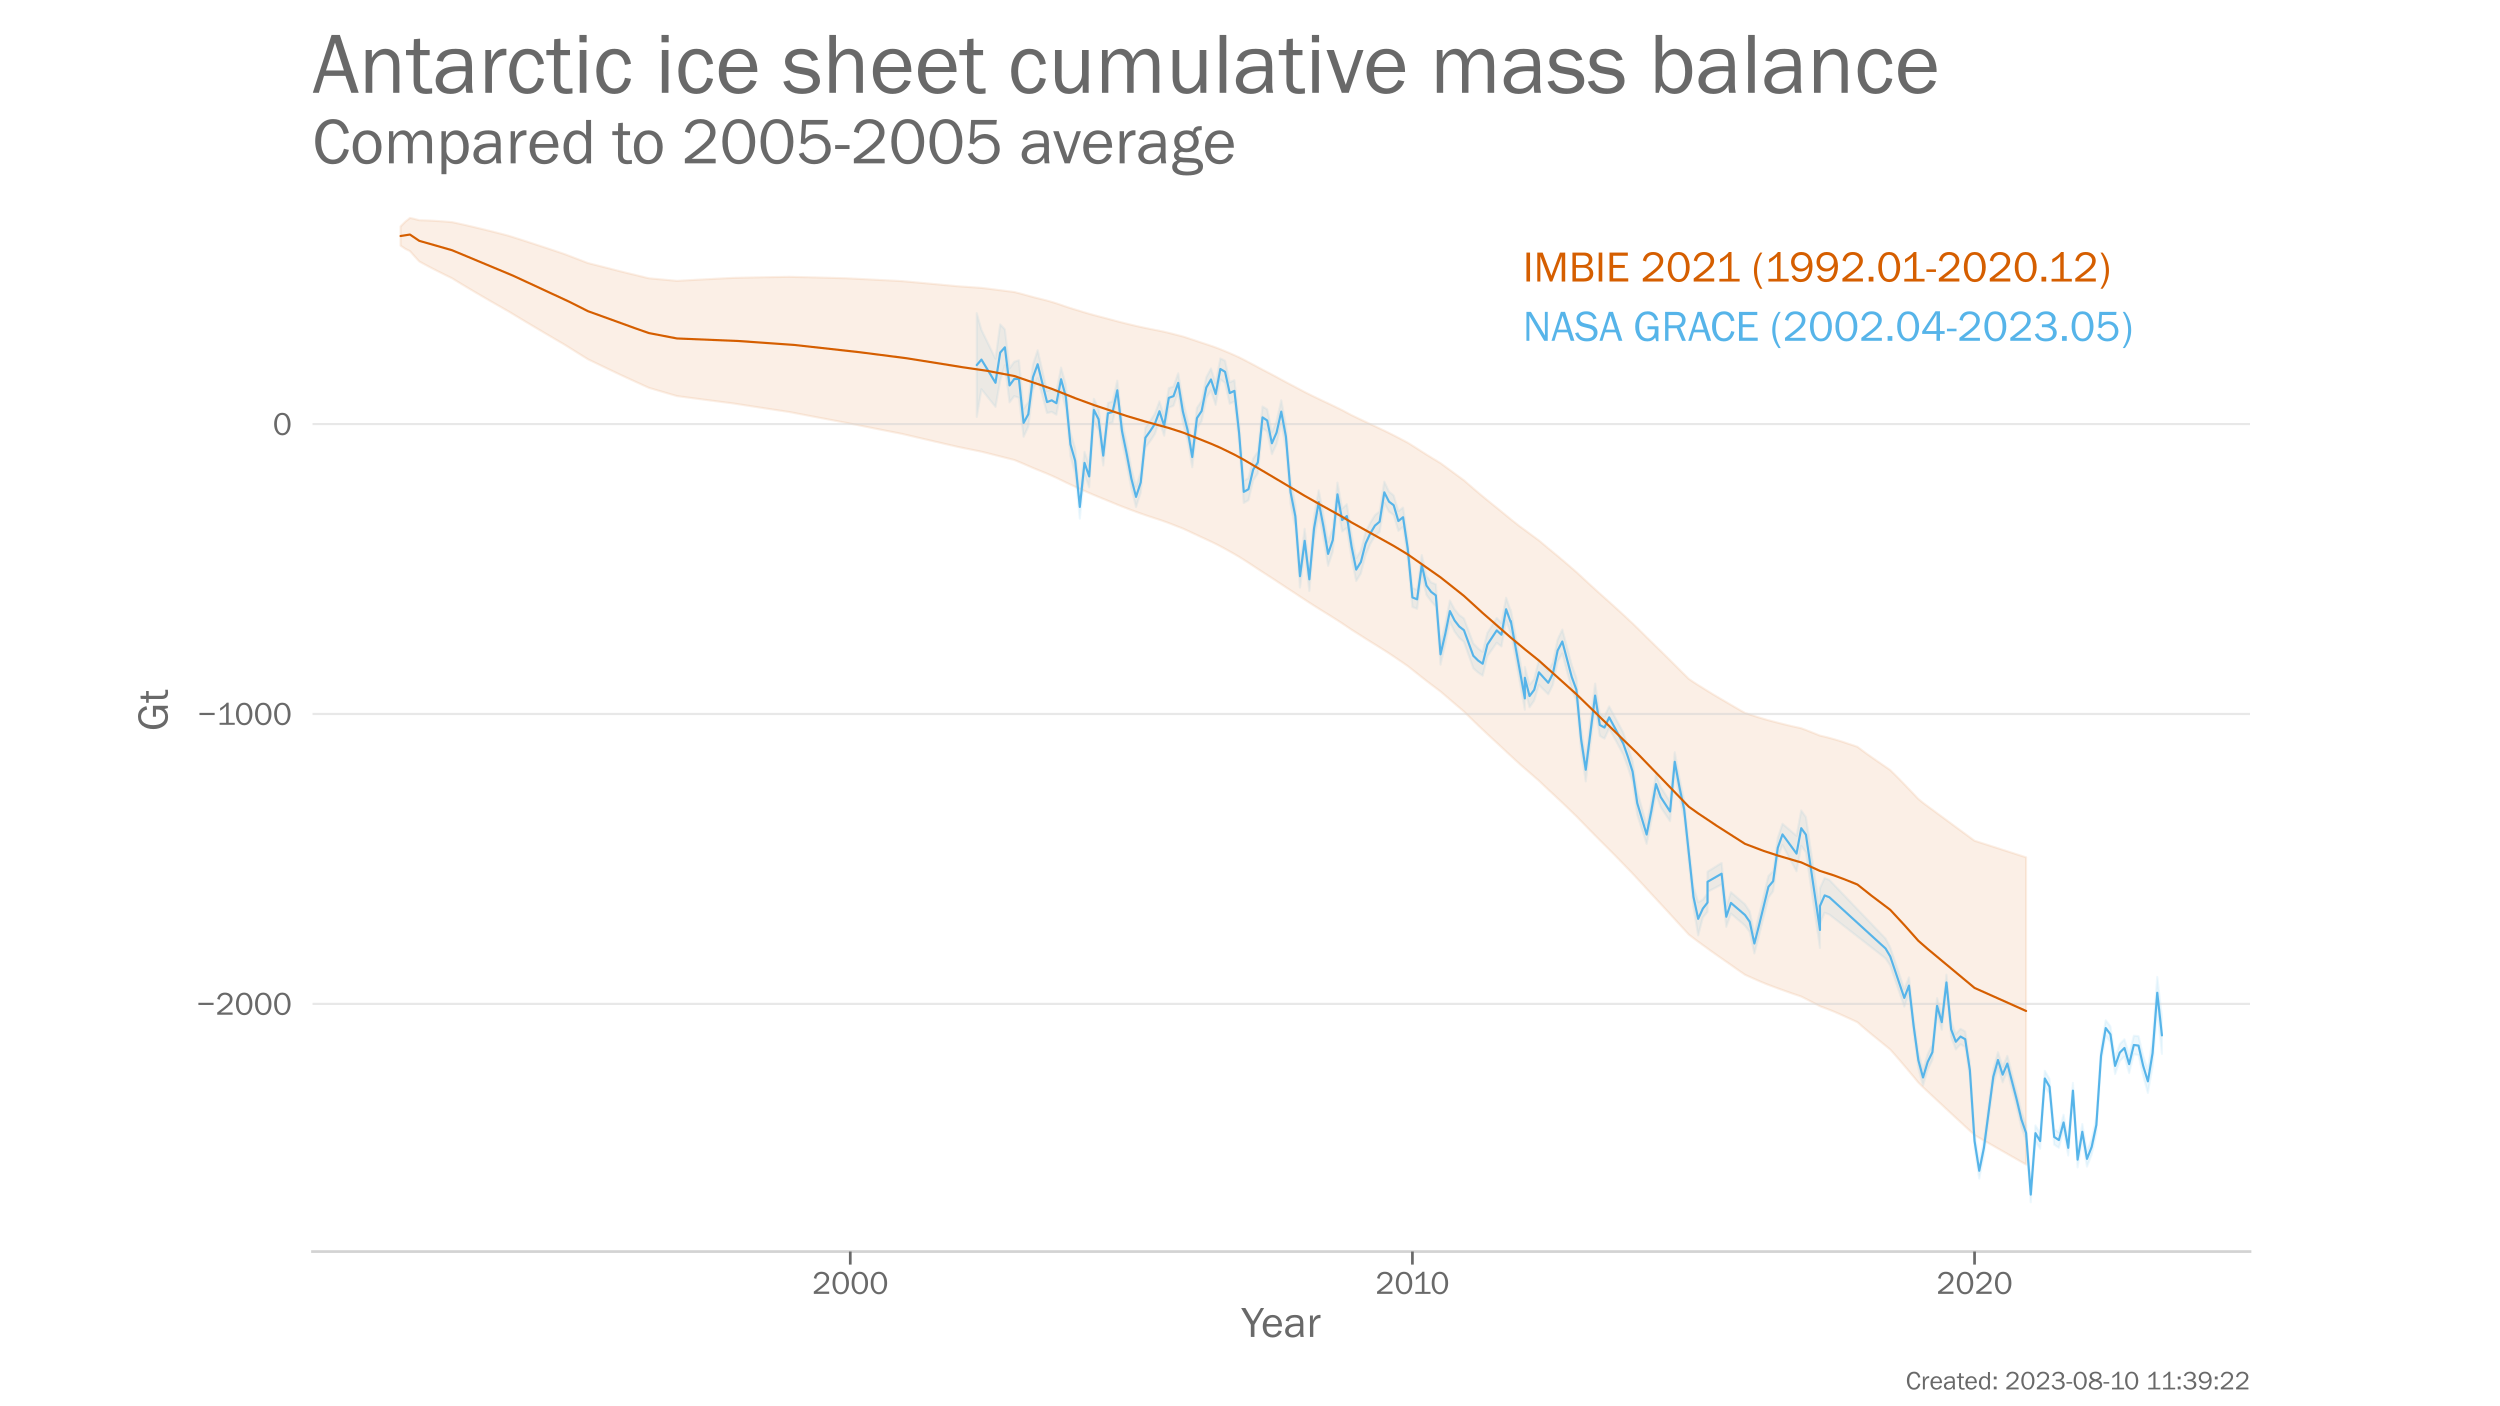 <?xml version="1.0" encoding="utf-8" standalone="no"?>
<!DOCTYPE svg PUBLIC "-//W3C//DTD SVG 1.1//EN"
  "http://www.w3.org/Graphics/SVG/1.1/DTD/svg11.dtd">
<!-- Created with matplotlib (https://matplotlib.org/) -->
<svg height="648pt" version="1.1" viewBox="0 0 1152 648" width="1152pt" xmlns="http://www.w3.org/2000/svg" xmlns:xlink="http://www.w3.org/1999/xlink">
 <defs>
  <style type="text/css">*{stroke-linecap:butt;stroke-linejoin:round;}</style>
 </defs>
 <g id="figure_1">
  <g id="patch_1">
   <path d="M 0 648 
L 1152 648 
L 1152 0 
L 0 0 
z
" style="fill:#ffffff;"/>
  </g>
  <g id="axes_1">
   <g id="patch_2">
    <path d="M 144 576.72 
L 1036.8 576.72 
L 1036.8 77.76 
L 144 77.76 
z
" style="fill:none;"/>
   </g>
   <g id="PolyCollection_1">
    <defs>
     <path d="M 450.091 -455.88 
L 450.091 -503.679 
L 452.249 -495.996 
L 458.725 -482.713 
L 460.884 -498.509 
L 463.042 -496.223 
L 465.201 -478.243 
L 467.359 -481.276 
L 469.518 -482.012 
L 471.677 -459.575 
L 473.835 -462.855 
L 475.994 -479.999 
L 478.152 -486.602 
L 482.47 -467.782 
L 484.628 -468.854 
L 486.787 -467.5 
L 488.945 -478.613 
L 491.104 -470.782 
L 493.263 -448.559 
L 495.421 -441.509 
L 497.58 -419.809 
L 499.738 -439.771 
L 501.897 -433.483 
L 504.056 -464.225 
L 506.214 -459.828 
L 508.373 -442.608 
L 510.532 -462.286 
L 512.69 -463.022 
L 514.849 -472.604 
L 517.007 -454.239 
L 519.166 -443.626 
L 521.325 -431.988 
L 523.483 -423.743 
L 525.642 -430.364 
L 527.8 -450.888 
L 529.959 -453.971 
L 532.118 -457.288 
L 534.276 -463.03 
L 536.435 -456.378 
L 538.593 -469.195 
L 540.752 -469.886 
L 542.911 -475.996 
L 545.069 -463.531 
L 547.228 -454.456 
L 549.386 -442.076 
L 551.545 -460.037 
L 553.704 -463.304 
L 555.862 -474.165 
L 558.021 -478.198 
L 560.179 -471.429 
L 562.338 -482.803 
L 564.497 -481.754 
L 566.655 -471.816 
L 568.814 -472.817 
L 570.973 -453.598 
L 573.131 -426.48 
L 575.29 -427.627 
L 577.448 -436.644 
L 579.607 -439.952 
L 581.766 -460.699 
L 583.924 -459.375 
L 586.083 -448.754 
L 588.241 -453.927 
L 590.4 -463.562 
L 592.559 -452.004 
L 594.717 -426.506 
L 596.876 -415.467 
L 599.034 -387.768 
L 601.193 -404.316 
L 603.352 -386.433 
L 605.51 -410.157 
L 607.669 -422.045 
L 609.827 -410.827 
L 611.986 -398.223 
L 614.145 -404.507 
L 616.303 -425.603 
L 618.462 -413.643 
L 620.621 -415.658 
L 622.779 -401.656 
L 624.938 -390.83 
L 627.096 -394.337 
L 629.255 -402.792 
L 631.414 -407.064 
L 633.572 -410.602 
L 635.731 -412.376 
L 637.889 -426.034 
L 640.048 -421.476 
L 642.207 -419.702 
L 644.365 -412.444 
L 646.524 -414.128 
L 648.682 -399.692 
L 650.841 -377.121 
L 653 -376.21 
L 655.158 -392.225 
L 657.317 -382.472 
L 659.475 -379.622 
L 661.634 -378.784 
L 663.793 -351.253 
L 665.951 -360.378 
L 668.11 -371.261 
L 670.268 -367.232 
L 672.427 -364.588 
L 674.586 -363.037 
L 678.903 -351.581 
L 681.062 -349.227 
L 683.22 -347.654 
L 685.379 -356.334 
L 689.696 -363.226 
L 691.855 -360.927 
L 694.013 -372.563 
L 696.172 -366.451 
L 696.172 -367.095 
L 702.648 -331.397 
L 702.648 -340.703 
L 704.806 -332.441 
L 706.965 -335.079 
L 709.123 -343.983 
L 713.441 -338.721 
L 715.599 -342.897 
L 717.758 -353.301 
L 719.916 -357.887 
L 724.234 -341.669 
L 726.392 -335.489 
L 728.551 -312.666 
L 730.709 -298.663 
L 735.027 -333.006 
L 737.185 -318.948 
L 739.344 -317.881 
L 741.503 -322.484 
L 747.978 -310.497 
L 750.137 -304.078 
L 752.296 -297.17 
L 754.454 -283.245 
L 758.771 -267.774 
L 760.93 -278.763 
L 763.089 -291.119 
L 765.247 -285.408 
L 769.564 -278.546 
L 771.723 -301.37 
L 773.882 -289.596 
L 776.04 -279.355 
L 780.357 -239.437 
L 782.516 -232.208 
L 784.675 -233.434 
L 786.833 -236.419 
L 786.833 -246.321 
L 793.309 -250.368 
L 795.468 -230.193 
L 797.626 -236.881 
L 804.102 -231.29 
L 806.261 -227.993 
L 808.419 -217.792 
L 810.578 -226.374 
L 814.895 -244.377 
L 817.054 -246.541 
L 819.212 -261.954 
L 821.371 -268.393 
L 827.847 -262.841 
L 830.005 -274.53 
L 832.164 -271.477 
L 838.64 -227.753 
L 838.64 -238.702 
L 840.798 -243.387 
L 842.957 -242.54 
L 868.86 -215.521 
L 871.019 -211.489 
L 877.495 -192.204 
L 879.653 -197.597 
L 881.812 -178.84 
L 883.971 -163.094 
L 886.129 -155.116 
L 888.288 -162.26 
L 890.446 -166.725 
L 892.605 -188.046 
L 894.764 -180.554 
L 896.922 -198.866 
L 899.081 -177.265 
L 901.239 -171.54 
L 903.398 -173.942 
L 905.557 -172.71 
L 907.715 -158.43 
L 909.874 -125.802 
L 912.032 -112.109 
L 914.191 -122.637 
L 916.35 -139.041 
L 918.508 -155.398 
L 920.667 -163.114 
L 922.826 -156.37 
L 924.984 -161.48 
L 927.143 -153.258 
L 929.301 -144.864 
L 931.46 -135.761 
L 933.619 -129.474 
L 935.777 -101.105 
L 937.936 -129.421 
L 940.094 -125.762 
L 942.253 -154.585 
L 944.412 -150.821 
L 946.57 -127.656 
L 948.729 -126.231 
L 950.887 -134.333 
L 953.046 -122.652 
L 955.205 -148.997 
L 957.363 -117.213 
L 959.522 -130.039 
L 961.68 -117.574 
L 963.839 -123.094 
L 965.998 -133.207 
L 968.156 -165.115 
L 970.315 -177.849 
L 972.474 -175.087 
L 974.632 -160.629 
L 976.791 -166.871 
L 978.949 -169.102 
L 981.108 -161.745 
L 983.267 -170.73 
L 985.425 -170.572 
L 987.584 -161.294 
L 989.742 -155.077 
L 991.901 -168.984 
L 994.06 -197.839 
L 996.218 -179.432 
L 996.218 -162.37 
L 996.218 -162.37 
L 994.06 -183.218 
L 991.901 -156.432 
L 989.742 -144.371 
L 987.584 -152.309 
L 985.425 -161.817 
L 983.267 -162.223 
L 981.108 -153.51 
L 978.949 -161.081 
L 976.791 -159.066 
L 974.632 -153.079 
L 972.474 -167.736 
L 970.315 -170.686 
L 968.156 -157.957 
L 965.998 -126.049 
L 963.839 -115.917 
L 961.68 -110.432 
L 959.522 -122.903 
L 957.363 -110.058 
L 955.205 -141.866 
L 953.046 -115.52 
L 950.887 -127.191 
L 948.729 -119.099 
L 946.57 -120.525 
L 944.412 -143.676 
L 942.253 -147.449 
L 940.094 -118.628 
L 937.936 -122.255 
L 935.777 -93.96 
L 933.619 -122.33 
L 931.46 -128.59 
L 929.301 -137.714 
L 927.143 -146.116 
L 924.984 -154.33 
L 922.826 -149.22 
L 920.667 -155.972 
L 918.508 -148.248 
L 916.35 -131.883 
L 914.191 -115.5 
L 912.032 -104.921 
L 909.874 -118.614 
L 907.715 -151.291 
L 905.557 -165.568 
L 903.398 -166.789 
L 901.239 -164.392 
L 899.081 -170.113 
L 896.922 -191.708 
L 894.764 -173.407 
L 892.605 -180.894 
L 890.446 -159.556 
L 888.288 -155.089 
L 886.129 -147.878 
L 883.971 -155.843 
L 881.812 -171.522 
L 879.653 -190.081 
L 877.495 -184.135 
L 871.019 -203.097 
L 868.86 -206.351 
L 842.957 -226.57 
L 840.798 -227.393 
L 838.64 -222.337 
L 838.64 -211.217 
L 832.164 -255.289 
L 830.005 -258.186 
L 827.847 -246.465 
L 821.371 -258.632 
L 819.212 -252.797 
L 817.054 -237.342 
L 814.895 -234.384 
L 810.578 -217.001 
L 808.419 -208.681 
L 806.261 -218.545 
L 804.102 -221.442 
L 797.626 -227.003 
L 795.468 -220.943 
L 793.309 -240.432 
L 786.833 -237.015 
L 786.833 -227.805 
L 784.675 -225.218 
L 782.516 -216.997 
L 780.357 -230.002 
L 776.04 -270.923 
L 773.882 -281.049 
L 771.723 -292.553 
L 769.564 -269.592 
L 765.247 -276.046 
L 763.089 -282.265 
L 760.93 -269.896 
L 758.771 -259.131 
L 754.454 -272.526 
L 752.296 -287.698 
L 750.137 -294.451 
L 747.978 -300.341 
L 741.503 -312.387 
L 739.344 -307.61 
L 737.185 -308.91 
L 735.027 -321.955 
L 730.709 -287.933 
L 728.551 -302.252 
L 726.392 -324.928 
L 724.234 -330.549 
L 719.916 -346.89 
L 717.758 -343.228 
L 715.599 -332.53 
L 713.441 -328.036 
L 709.123 -332.409 
L 706.965 -325.161 
L 704.806 -322.077 
L 702.648 -330.649 
L 702.648 -320.964 
L 696.172 -356.6 
L 696.172 -356.036 
L 694.013 -361.953 
L 691.855 -350.106 
L 689.696 -351.804 
L 685.379 -345.604 
L 683.22 -336.641 
L 681.062 -338.106 
L 678.903 -340.049 
L 674.586 -352.171 
L 672.427 -354.011 
L 670.268 -356.962 
L 668.11 -361.536 
L 665.951 -351.128 
L 663.793 -341.733 
L 661.634 -368.513 
L 659.475 -370.903 
L 657.317 -373.869 
L 655.158 -383.004 
L 653 -367.457 
L 650.841 -368.296 
L 648.682 -390.76 
L 646.524 -405.188 
L 644.365 -403.381 
L 642.207 -410.706 
L 640.048 -412.202 
L 637.889 -416.215 
L 635.731 -402.829 
L 633.572 -400.991 
L 631.414 -397.29 
L 629.255 -392.283 
L 627.096 -383.724 
L 624.938 -380.249 
L 622.779 -390.854 
L 620.621 -404.733 
L 618.462 -403.095 
L 616.303 -414.798 
L 614.145 -393.78 
L 611.986 -387.311 
L 609.827 -400.038 
L 607.669 -411.157 
L 605.51 -398.89 
L 603.352 -375.679 
L 601.193 -393.241 
L 599.034 -377.233 
L 596.876 -404.841 
L 594.717 -415.599 
L 592.559 -441.448 
L 590.4 -453.096 
L 588.241 -443.386 
L 586.083 -438.729 
L 583.924 -449.12 
L 581.766 -450.661 
L 579.607 -429.86 
L 577.448 -426.582 
L 575.29 -417.49 
L 573.131 -416.226 
L 570.973 -443.467 
L 568.814 -462.971 
L 566.655 -461.93 
L 564.497 -471.612 
L 562.338 -473.147 
L 560.179 -461.444 
L 558.021 -468.072 
L 555.862 -464.677 
L 553.704 -453.891 
L 551.545 -450.635 
L 549.386 -432.716 
L 547.228 -445.249 
L 545.069 -453.258 
L 542.911 -467.158 
L 540.752 -461.023 
L 538.593 -460.135 
L 536.435 -447.243 
L 534.276 -453.978 
L 532.118 -447.894 
L 529.959 -444.609 
L 527.8 -441.723 
L 525.642 -421.02 
L 523.483 -414.333 
L 521.325 -422.968 
L 519.166 -434.186 
L 517.007 -444.615 
L 514.849 -463.699 
L 512.69 -453.35 
L 510.532 -452.817 
L 508.373 -433.502 
L 506.214 -449.816 
L 504.056 -453.976 
L 501.897 -423.448 
L 499.738 -429.626 
L 497.58 -408.998 
L 495.421 -429.828 
L 493.263 -437.92 
L 491.104 -459.857 
L 488.945 -467.875 
L 486.787 -456.917 
L 484.628 -458.202 
L 482.47 -457.666 
L 478.152 -473.713 
L 475.994 -468.355 
L 473.835 -451.379 
L 471.677 -446.724 
L 469.518 -464.717 
L 467.359 -465.461 
L 465.201 -462.565 
L 463.042 -479.706 
L 460.884 -472.542 
L 458.725 -460.513 
L 452.249 -468.618 
L 450.091 -455.88 
z
" id="m82923e678a" style="stroke:#56b4e9;stroke-opacity:0.1;"/>
    </defs>
    <g clip-path="url(#p7782eecbc7)">
     <use style="fill:#56b4e9;fill-opacity:0.1;stroke:#56b4e9;stroke-opacity:0.1;" x="0" xlink:href="#m82923e678a" y="648"/>
    </g>
   </g>
   <g id="PolyCollection_2">
    <defs>
     <path d="M 184.582 -534.838 
L 184.582 -543.657 
L 186.74 -545.821 
L 188.899 -547.56 
L 191.058 -547.09 
L 193.216 -546.518 
L 195.375 -546.463 
L 197.533 -546.379 
L 199.692 -546.269 
L 201.851 -546.137 
L 204.009 -545.985 
L 206.168 -545.816 
L 208.326 -545.631 
L 210.485 -545.17 
L 212.644 -544.694 
L 214.802 -544.207 
L 216.961 -543.708 
L 219.12 -543.199 
L 221.278 -542.681 
L 223.437 -542.153 
L 225.595 -541.617 
L 227.754 -541.074 
L 229.913 -540.523 
L 232.071 -539.965 
L 234.23 -539.401 
L 236.388 -538.72 
L 238.547 -538.034 
L 240.706 -537.343 
L 242.864 -536.647 
L 245.023 -535.946 
L 247.181 -535.24 
L 249.34 -534.531 
L 251.499 -533.817 
L 253.657 -533.099 
L 255.816 -532.378 
L 257.974 -531.653 
L 260.133 -530.924 
L 262.292 -530.102 
L 264.45 -529.276 
L 266.609 -528.447 
L 268.768 -527.615 
L 270.926 -526.78 
L 273.085 -526.237 
L 275.243 -525.691 
L 277.402 -525.143 
L 279.561 -524.593 
L 281.719 -524.039 
L 283.878 -523.484 
L 286.036 -522.926 
L 288.195 -522.404 
L 290.354 -521.88 
L 292.512 -521.354 
L 294.671 -520.826 
L 296.829 -520.296 
L 298.988 -519.763 
L 301.147 -519.57 
L 303.305 -519.374 
L 305.464 -519.177 
L 307.622 -518.978 
L 309.781 -518.777 
L 311.94 -518.574 
L 314.098 -518.697 
L 316.257 -518.818 
L 318.415 -518.937 
L 320.574 -519.055 
L 322.733 -519.171 
L 324.891 -519.286 
L 327.05 -519.399 
L 329.209 -519.511 
L 331.367 -519.622 
L 333.526 -519.732 
L 335.684 -519.84 
L 337.843 -519.946 
L 340.002 -519.994 
L 342.16 -520.041 
L 344.319 -520.086 
L 346.477 -520.13 
L 348.636 -520.173 
L 350.795 -520.215 
L 352.953 -520.256 
L 355.112 -520.295 
L 357.27 -520.334 
L 359.429 -520.371 
L 361.588 -520.407 
L 363.746 -520.442 
L 365.905 -520.393 
L 368.063 -520.343 
L 370.222 -520.291 
L 372.381 -520.239 
L 374.539 -520.185 
L 376.698 -520.131 
L 378.856 -520.075 
L 381.015 -520.019 
L 383.174 -519.962 
L 385.332 -519.903 
L 387.491 -519.844 
L 389.65 -519.784 
L 391.808 -519.678 
L 393.967 -519.571 
L 396.125 -519.464 
L 398.284 -519.355 
L 400.443 -519.246 
L 402.601 -519.137 
L 404.76 -519.026 
L 406.918 -518.915 
L 409.077 -518.803 
L 411.236 -518.69 
L 413.394 -518.577 
L 415.553 -518.463 
L 417.711 -518.268 
L 419.87 -518.073 
L 422.029 -517.877 
L 424.187 -517.681 
L 426.346 -517.483 
L 428.504 -517.286 
L 430.663 -517.087 
L 432.822 -516.888 
L 434.98 -516.688 
L 437.139 -516.488 
L 439.297 -516.287 
L 441.456 -516.085 
L 443.615 -515.937 
L 445.773 -515.788 
L 447.932 -515.638 
L 450.091 -515.488 
L 452.249 -515.337 
L 454.408 -515.076 
L 456.566 -514.814 
L 458.725 -514.539 
L 460.884 -514.264 
L 463.042 -513.989 
L 465.201 -513.713 
L 467.359 -513.436 
L 469.518 -512.901 
L 471.677 -512.328 
L 473.835 -511.722 
L 475.994 -511.128 
L 478.152 -510.576 
L 480.311 -510.037 
L 482.47 -509.497 
L 484.628 -508.869 
L 486.787 -508.22 
L 488.945 -507.48 
L 491.104 -506.744 
L 493.263 -506.03 
L 495.421 -505.358 
L 497.58 -504.701 
L 499.738 -504.044 
L 501.897 -503.411 
L 504.056 -502.812 
L 506.214 -502.237 
L 508.373 -501.675 
L 510.532 -501.099 
L 512.69 -500.52 
L 514.849 -499.941 
L 517.007 -499.383 
L 519.166 -498.853 
L 521.325 -498.333 
L 523.483 -497.817 
L 525.642 -497.328 
L 527.8 -496.863 
L 529.959 -496.423 
L 532.118 -495.995 
L 534.276 -495.573 
L 536.435 -495.116 
L 538.593 -494.603 
L 540.752 -494.062 
L 542.911 -493.498 
L 545.069 -492.95 
L 547.228 -492.257 
L 549.386 -491.534 
L 551.545 -490.806 
L 553.704 -490.089 
L 555.862 -489.384 
L 558.021 -488.658 
L 560.179 -487.892 
L 562.338 -487.069 
L 564.497 -486.197 
L 566.655 -485.28 
L 568.814 -484.334 
L 570.973 -483.356 
L 573.131 -482.267 
L 575.29 -481.144 
L 577.448 -479.984 
L 579.607 -478.827 
L 581.766 -477.681 
L 583.924 -476.551 
L 586.083 -475.423 
L 588.241 -474.27 
L 590.4 -473.095 
L 592.559 -471.929 
L 594.717 -470.781 
L 596.876 -469.649 
L 599.034 -468.497 
L 601.193 -467.37 
L 603.352 -466.275 
L 605.51 -465.214 
L 607.669 -464.176 
L 609.827 -463.153 
L 611.986 -462.14 
L 614.145 -461.108 
L 616.303 -460.057 
L 618.462 -459.003 
L 620.621 -457.85 
L 622.779 -456.707 
L 624.938 -455.679 
L 627.096 -454.644 
L 629.255 -453.611 
L 631.414 -452.594 
L 633.572 -451.58 
L 635.731 -450.561 
L 637.889 -449.542 
L 640.048 -448.489 
L 642.207 -447.405 
L 644.365 -446.288 
L 646.524 -445.161 
L 648.682 -444.019 
L 650.841 -442.681 
L 653 -441.303 
L 655.158 -439.909 
L 657.317 -438.547 
L 659.475 -437.219 
L 661.634 -435.902 
L 663.793 -434.591 
L 665.951 -433.013 
L 668.11 -431.425 
L 670.268 -429.834 
L 672.427 -428.254 
L 674.586 -426.676 
L 676.744 -424.801 
L 678.903 -422.934 
L 681.062 -421.095 
L 683.22 -419.297 
L 685.379 -417.516 
L 687.537 -415.761 
L 689.696 -414.029 
L 691.855 -412.268 
L 694.013 -410.488 
L 696.172 -408.731 
L 698.33 -407.018 
L 700.489 -405.317 
L 702.648 -403.751 
L 704.806 -402.164 
L 706.965 -400.57 
L 709.123 -398.978 
L 711.282 -397.171 
L 713.441 -395.346 
L 715.599 -393.581 
L 717.758 -391.787 
L 719.916 -389.983 
L 722.075 -388.144 
L 724.234 -386.277 
L 726.392 -384.395 
L 728.551 -382.419 
L 730.709 -380.426 
L 732.868 -378.429 
L 735.027 -376.461 
L 737.185 -374.515 
L 739.344 -372.583 
L 741.503 -370.655 
L 743.661 -368.711 
L 745.82 -366.745 
L 747.978 -364.759 
L 750.137 -362.75 
L 752.296 -360.74 
L 754.454 -358.648 
L 756.613 -356.514 
L 758.771 -354.372 
L 760.93 -352.254 
L 763.089 -350.135 
L 765.247 -348.02 
L 767.406 -345.906 
L 769.564 -343.772 
L 771.723 -341.608 
L 773.882 -339.455 
L 776.04 -337.309 
L 778.199 -335.176 
L 780.357 -333.695 
L 782.516 -332.311 
L 784.675 -330.963 
L 786.833 -329.62 
L 788.992 -328.295 
L 791.15 -326.998 
L 793.309 -325.736 
L 795.468 -324.475 
L 797.626 -323.212 
L 799.785 -321.941 
L 801.944 -320.696 
L 804.102 -319.479 
L 806.261 -318.771 
L 808.419 -318.063 
L 810.578 -317.375 
L 812.737 -316.721 
L 814.895 -316.104 
L 817.054 -315.536 
L 819.212 -314.972 
L 821.371 -314.429 
L 823.53 -313.893 
L 825.688 -313.373 
L 827.847 -312.9 
L 830.005 -312.43 
L 832.164 -311.609 
L 834.323 -310.761 
L 836.481 -309.905 
L 838.64 -309.047 
L 840.798 -308.531 
L 842.957 -307.983 
L 845.116 -307.388 
L 847.274 -306.746 
L 849.433 -306.059 
L 851.591 -305.33 
L 853.75 -304.617 
L 855.909 -303.866 
L 858.067 -302.239 
L 860.226 -300.654 
L 862.385 -299.12 
L 864.543 -297.627 
L 866.702 -296.141 
L 868.86 -294.642 
L 871.019 -293.147 
L 873.178 -291.016 
L 875.336 -288.856 
L 877.495 -286.627 
L 879.653 -284.385 
L 881.812 -282.114 
L 883.971 -279.836 
L 886.129 -278.067 
L 888.288 -276.466 
L 890.446 -274.883 
L 892.605 -273.294 
L 894.764 -271.699 
L 896.922 -270.103 
L 899.081 -268.506 
L 901.239 -266.909 
L 903.398 -265.33 
L 905.557 -263.751 
L 907.715 -262.167 
L 909.874 -260.582 
L 912.032 -259.892 
L 914.191 -259.2 
L 916.35 -258.508 
L 918.508 -257.814 
L 920.667 -257.119 
L 922.826 -256.423 
L 924.984 -255.726 
L 927.143 -255.029 
L 929.301 -254.33 
L 931.46 -253.63 
L 933.619 -252.929 
L 933.619 -111.367 
L 933.619 -111.367 
L 931.46 -112.596 
L 929.301 -113.826 
L 927.143 -115.056 
L 924.984 -116.288 
L 922.826 -117.521 
L 920.667 -118.755 
L 918.508 -119.989 
L 916.35 -121.225 
L 914.191 -122.462 
L 912.032 -123.7 
L 909.874 -124.939 
L 907.715 -126.936 
L 905.557 -128.934 
L 903.398 -130.925 
L 901.239 -132.916 
L 899.081 -134.925 
L 896.922 -136.935 
L 894.764 -138.945 
L 892.605 -140.956 
L 890.446 -142.962 
L 888.288 -144.966 
L 886.129 -146.99 
L 883.971 -149.143 
L 881.812 -151.785 
L 879.653 -154.359 
L 877.495 -156.907 
L 875.336 -159.439 
L 873.178 -161.926 
L 871.019 -164.363 
L 868.86 -166.135 
L 866.702 -167.903 
L 864.543 -169.654 
L 862.385 -171.412 
L 860.226 -173.204 
L 858.067 -175.054 
L 855.909 -176.946 
L 853.75 -177.956 
L 851.591 -178.938 
L 849.433 -179.931 
L 847.274 -180.892 
L 845.116 -181.814 
L 842.957 -182.691 
L 840.798 -183.519 
L 838.64 -184.318 
L 836.481 -185.454 
L 834.323 -186.59 
L 832.164 -187.712 
L 830.005 -188.796 
L 827.847 -189.517 
L 825.688 -190.242 
L 823.53 -191.009 
L 821.371 -191.788 
L 819.212 -192.569 
L 817.054 -193.368 
L 814.895 -194.172 
L 812.737 -195.033 
L 810.578 -195.937 
L 808.419 -196.884 
L 806.261 -197.852 
L 804.102 -198.825 
L 801.944 -200.302 
L 799.785 -201.809 
L 797.626 -203.336 
L 795.468 -204.841 
L 793.309 -206.345 
L 791.15 -207.842 
L 788.992 -209.368 
L 786.833 -210.922 
L 784.675 -212.494 
L 782.516 -214.07 
L 780.357 -215.672 
L 778.199 -217.359 
L 776.04 -219.697 
L 773.882 -222.048 
L 771.723 -224.406 
L 769.564 -226.775 
L 767.406 -229.121 
L 765.247 -231.448 
L 763.089 -233.773 
L 760.93 -236.101 
L 758.771 -238.429 
L 756.613 -240.78 
L 754.454 -243.124 
L 752.296 -245.441 
L 750.137 -247.686 
L 747.978 -249.931 
L 745.82 -252.154 
L 743.661 -254.356 
L 741.503 -256.531 
L 739.344 -258.687 
L 737.185 -260.845 
L 735.027 -263.016 
L 732.868 -265.205 
L 730.709 -267.421 
L 728.551 -269.635 
L 726.392 -271.832 
L 724.234 -273.93 
L 722.075 -276.017 
L 719.916 -278.083 
L 717.758 -280.114 
L 715.599 -282.136 
L 713.441 -284.122 
L 711.282 -286.184 
L 709.123 -288.248 
L 706.965 -290.114 
L 704.806 -291.986 
L 702.648 -293.859 
L 700.489 -295.726 
L 698.33 -297.698 
L 696.172 -299.683 
L 694.013 -301.694 
L 691.855 -303.721 
L 689.696 -305.728 
L 687.537 -307.719 
L 685.379 -309.722 
L 683.22 -311.753 
L 681.062 -313.8 
L 678.903 -315.888 
L 676.744 -318.007 
L 674.586 -320.132 
L 672.427 -321.963 
L 670.268 -323.799 
L 668.11 -325.65 
L 665.951 -327.5 
L 663.793 -329.342 
L 661.634 -330.962 
L 659.475 -332.592 
L 657.317 -334.237 
L 655.158 -335.929 
L 653 -337.657 
L 650.841 -339.379 
L 648.682 -341.064 
L 646.524 -342.559 
L 644.365 -344.035 
L 642.207 -345.509 
L 640.048 -346.939 
L 637.889 -348.332 
L 635.731 -349.686 
L 633.572 -351.034 
L 631.414 -352.376 
L 629.255 -353.723 
L 627.096 -355.098 
L 624.938 -356.477 
L 622.779 -357.839 
L 620.621 -359.29 
L 618.462 -360.76 
L 616.303 -362.143 
L 614.145 -363.518 
L 611.986 -364.873 
L 609.827 -366.206 
L 607.669 -367.552 
L 605.51 -368.911 
L 603.352 -370.29 
L 601.193 -371.695 
L 599.034 -373.116 
L 596.876 -374.546 
L 594.717 -375.949 
L 592.559 -377.362 
L 590.4 -378.785 
L 588.241 -380.212 
L 586.083 -381.623 
L 583.924 -383.014 
L 581.766 -384.409 
L 579.607 -385.82 
L 577.448 -387.243 
L 575.29 -388.671 
L 573.131 -390.063 
L 570.973 -391.418 
L 568.814 -392.671 
L 566.655 -393.899 
L 564.497 -395.104 
L 562.338 -396.265 
L 560.179 -397.38 
L 558.021 -398.424 
L 555.862 -399.436 
L 553.704 -400.431 
L 551.545 -401.435 
L 549.386 -402.445 
L 547.228 -403.453 
L 545.069 -404.442 
L 542.911 -405.274 
L 540.752 -406.124 
L 538.593 -406.953 
L 536.435 -407.751 
L 534.276 -408.49 
L 532.118 -409.187 
L 529.959 -409.894 
L 527.8 -410.618 
L 525.642 -411.369 
L 523.483 -412.148 
L 521.325 -412.955 
L 519.166 -413.774 
L 517.007 -414.606 
L 514.849 -415.467 
L 512.69 -416.355 
L 510.532 -417.245 
L 508.373 -418.133 
L 506.214 -419.012 
L 504.056 -419.903 
L 501.897 -420.816 
L 499.738 -421.764 
L 497.58 -422.734 
L 495.421 -423.704 
L 493.263 -424.691 
L 491.104 -425.711 
L 488.945 -426.762 
L 486.787 -427.821 
L 484.628 -428.795 
L 482.47 -429.749 
L 480.311 -430.62 
L 478.152 -431.491 
L 475.994 -432.379 
L 473.835 -433.307 
L 471.677 -434.253 
L 469.518 -435.168 
L 467.359 -436.048 
L 465.201 -436.593 
L 463.042 -437.139 
L 460.884 -437.685 
L 458.725 -438.232 
L 456.566 -438.779 
L 454.408 -439.324 
L 452.249 -439.868 
L 450.091 -440.305 
L 447.932 -440.742 
L 445.773 -441.179 
L 443.615 -441.617 
L 441.456 -442.056 
L 439.297 -442.555 
L 437.139 -443.055 
L 434.98 -443.555 
L 432.822 -444.057 
L 430.663 -444.558 
L 428.504 -445.061 
L 426.346 -445.564 
L 424.187 -446.068 
L 422.029 -446.572 
L 419.87 -447.077 
L 417.711 -447.583 
L 415.553 -448.089 
L 413.394 -448.513 
L 411.236 -448.938 
L 409.077 -449.363 
L 406.918 -449.789 
L 404.76 -450.216 
L 402.601 -450.643 
L 400.443 -451.071 
L 398.284 -451.5 
L 396.125 -451.93 
L 393.967 -452.361 
L 391.808 -452.792 
L 389.65 -453.224 
L 387.491 -453.628 
L 385.332 -454.034 
L 383.174 -454.44 
L 381.015 -454.847 
L 378.856 -455.255 
L 376.698 -455.664 
L 374.539 -456.074 
L 372.381 -456.485 
L 370.222 -456.897 
L 368.063 -457.31 
L 365.905 -457.725 
L 363.746 -458.14 
L 361.588 -458.464 
L 359.429 -458.79 
L 357.27 -459.116 
L 355.112 -459.444 
L 352.953 -459.772 
L 350.795 -460.102 
L 348.636 -460.433 
L 346.477 -460.765 
L 344.319 -461.099 
L 342.16 -461.433 
L 340.002 -461.769 
L 337.843 -462.106 
L 335.684 -462.381 
L 333.526 -462.657 
L 331.367 -462.935 
L 329.209 -463.214 
L 327.05 -463.494 
L 324.891 -463.776 
L 322.733 -464.059 
L 320.574 -464.343 
L 318.415 -464.629 
L 316.257 -464.916 
L 314.098 -465.205 
L 311.94 -465.496 
L 309.781 -466.124 
L 307.622 -466.753 
L 305.464 -467.384 
L 303.305 -468.017 
L 301.147 -468.652 
L 298.988 -469.289 
L 296.829 -470.27 
L 294.671 -471.253 
L 292.512 -472.238 
L 290.354 -473.225 
L 288.195 -474.214 
L 286.036 -475.206 
L 283.878 -476.232 
L 281.719 -477.261 
L 279.561 -478.292 
L 277.402 -479.326 
L 275.243 -480.362 
L 273.085 -481.401 
L 270.926 -482.443 
L 268.768 -483.785 
L 266.609 -485.129 
L 264.45 -486.477 
L 262.292 -487.828 
L 260.133 -489.182 
L 257.974 -490.441 
L 255.816 -491.704 
L 253.657 -492.97 
L 251.499 -494.24 
L 249.34 -495.514 
L 247.181 -496.792 
L 245.023 -498.074 
L 242.864 -499.361 
L 240.706 -500.653 
L 238.547 -501.949 
L 236.388 -503.25 
L 234.23 -504.557 
L 232.071 -505.779 
L 229.913 -507.006 
L 227.754 -508.241 
L 225.595 -509.482 
L 223.437 -510.732 
L 221.278 -511.99 
L 219.12 -513.256 
L 216.961 -514.533 
L 214.802 -515.819 
L 212.644 -517.117 
L 210.485 -518.427 
L 208.326 -519.751 
L 206.168 -520.801 
L 204.009 -521.867 
L 201.851 -522.95 
L 199.692 -524.053 
L 197.533 -525.178 
L 195.375 -526.328 
L 193.216 -527.508 
L 191.058 -529.846 
L 188.899 -532.285 
L 186.74 -533.349 
L 184.582 -534.838 
z
" id="m10cb760d14" style="stroke:#d55e00;stroke-opacity:0.1;"/>
    </defs>
    <g clip-path="url(#p7782eecbc7)">
     <use style="fill:#d55e00;fill-opacity:0.1;stroke:#d55e00;stroke-opacity:0.1;" x="0" xlink:href="#m10cb760d14" y="648"/>
    </g>
   </g>
   <g id="patch_3">
    <path d="M 144 576.72 
L 1036.8 576.72 
" style="fill:none;stroke:#d3d3d3;stroke-linecap:square;stroke-linejoin:miter;stroke-width:1.25;"/>
   </g>
   <g id="matplotlib.axis_1">
    <g id="xtick_1">
     <g id="line2d_1">
      <defs>
       <path d="M 0 0 
L 0 6 
" id="ma32b8e8f62" style="stroke:#696969;stroke-width:1.25;"/>
      </defs>
      <g>
       <use style="fill:#696969;stroke:#696969;stroke-width:1.25;" x="391.808" xlink:href="#ma32b8e8f62" y="576.72"/>
      </g>
     </g>
     <g id="text_1">
      <!-- 2000 -->
      <g style="fill:#696969;" transform="translate(374.216 596.218)scale(0.15 -0.15)">
       <defs>
        <path d="M 52.484 6.938 
L 52.484 0 
L 5.172 0 
L 5.172 6.938 
Q 33.203 27.938 38.594 34.594 
Q 44 41.266 44 47.797 
Q 44 53.906 39.453 57.656 
Q 34.906 61.422 29 61.422 
Q 22.906 61.422 18.219 57.297 
Q 13.531 53.172 12.938 46.094 
L 5.172 48.438 
Q 10.062 68.016 29.109 68.016 
Q 39.406 68.016 45.844 62.156 
Q 52.297 56.297 52.297 47.859 
Q 52.297 42.047 49.234 36.672 
Q 46.188 31.297 37.688 23.828 
Q 29.203 16.359 15.719 6.938 
z
" id="FranklinGothic-Book-50"/>
        <path d="M 29.391 -1.312 
Q 17.875 -1.312 10.984 8.672 
Q 4.109 18.656 4.109 33.453 
Q 4.109 48 10.641 58 
Q 17.188 68.016 29.156 68.016 
Q 41.656 68.016 48.125 57.562 
Q 54.594 47.125 54.594 33.062 
Q 54.594 19.281 47.953 8.984 
Q 41.312 -1.312 29.391 -1.312 
z
M 29.438 5.219 
Q 37.891 5.219 41.938 12.859 
Q 46 20.516 46 32.078 
Q 46 44.734 41.844 53.125 
Q 37.703 61.531 29.047 61.531 
Q 20.703 61.531 16.625 53.859 
Q 12.547 46.188 12.547 33.688 
Q 12.547 20.703 16.844 12.953 
Q 21.141 5.219 29.438 5.219 
z
" id="FranklinGothic-Book-48"/>
       </defs>
       <use xlink:href="#FranklinGothic-Book-50"/>
       <use x="58.643" xlink:href="#FranklinGothic-Book-48"/>
       <use x="117.285" xlink:href="#FranklinGothic-Book-48"/>
       <use x="175.928" xlink:href="#FranklinGothic-Book-48"/>
      </g>
     </g>
    </g>
    <g id="xtick_2">
     <g id="line2d_2">
      <g>
       <use style="fill:#696969;stroke:#696969;stroke-width:1.25;" x="650.841" xlink:href="#ma32b8e8f62" y="576.72"/>
      </g>
     </g>
     <g id="text_2">
      <!-- 2010 -->
      <g style="fill:#696969;" transform="translate(633.774 596.218)scale(0.15 -0.15)">
       <defs>
        <path d="M 55.859 6.203 
L 55.859 0 
L 9.188 0 
L 9.188 6.203 
L 29.203 6.203 
L 29.203 57.672 
Q 20.359 48.438 10.844 43.266 
L 10.844 51.656 
Q 23.969 58.547 31.203 68.016 
L 37.156 68.016 
L 37.156 6.203 
z
" id="FranklinGothic-Book-49"/>
       </defs>
       <use xlink:href="#FranklinGothic-Book-50"/>
       <use x="58.643" xlink:href="#FranklinGothic-Book-48"/>
       <use x="113.535" xlink:href="#FranklinGothic-Book-49"/>
       <use x="168.928" xlink:href="#FranklinGothic-Book-48"/>
      </g>
     </g>
    </g>
    <g id="xtick_3">
     <g id="line2d_3">
      <g>
       <use style="fill:#696969;stroke:#696969;stroke-width:1.25;" x="909.874" xlink:href="#ma32b8e8f62" y="576.72"/>
      </g>
     </g>
     <g id="text_3">
      <!-- 2020 -->
      <g style="fill:#696969;" transform="translate(892.282 596.218)scale(0.15 -0.15)">
       <use xlink:href="#FranklinGothic-Book-50"/>
       <use x="58.643" xlink:href="#FranklinGothic-Book-48"/>
       <use x="117.285" xlink:href="#FranklinGothic-Book-50"/>
       <use x="175.928" xlink:href="#FranklinGothic-Book-48"/>
      </g>
     </g>
    </g>
    <g id="text_4">
     <!-- Year -->
     <g style="fill:#696969;" transform="translate(572.109 616.048)scale(0.2 -0.2)">
      <defs>
       <path d="M 52 66.656 
L 29.688 28.031 
L 29.688 0 
L 21.344 0 
L 21.344 28.031 
L -0.984 66.656 
L 8.844 66.656 
L 26.562 35.984 
L 44.391 66.656 
z
" id="FranklinGothic-Book-89"/>
       <path d="M 40.234 14.703 
L 47.359 13.234 
Q 45.406 6.938 39.734 2.812 
Q 34.078 -1.312 26.422 -1.312 
Q 16.312 -1.312 10.062 5.781 
Q 3.812 12.891 3.812 24.422 
Q 3.812 36.188 10.297 43.438 
Q 16.797 50.688 26.609 50.688 
Q 36.281 50.688 42.156 44 
Q 48.047 37.312 48.188 23.969 
L 12.359 23.969 
Q 12.359 12.797 17.047 8.891 
Q 21.734 4.984 26.953 4.984 
Q 36.375 4.984 40.234 14.703 
z
M 39.797 29.688 
Q 39.703 33.844 38.422 37.062 
Q 37.156 40.281 34.125 42.547 
Q 31.109 44.828 26.859 44.828 
Q 21.141 44.828 17.156 40.719 
Q 13.188 36.625 12.703 29.688 
z
" id="FranklinGothic-Book-101"/>
       <path d="M 46.297 0 
L 38.672 0 
Q 38.234 2.344 37.797 8.891 
Q 32.719 -1.312 20.516 -1.312 
Q 12.203 -1.312 7.766 3.078 
Q 3.328 7.469 3.328 13.625 
Q 3.328 21.094 9.672 25.906 
Q 16.016 30.719 31.25 30.719 
Q 33.297 30.719 37.797 30.516 
Q 37.797 36.375 36.891 38.984 
Q 35.984 41.609 33.047 43.172 
Q 30.125 44.734 25.344 44.734 
Q 13.672 44.734 11.766 35.844 
L 4.688 37.062 
Q 7.281 50.688 26.469 50.688 
Q 36.672 50.688 40.938 46.172 
Q 45.219 41.656 45.219 30.516 
L 45.219 9.578 
Q 45.219 4.344 46.297 0 
z
M 37.797 24.656 
Q 33.109 24.953 30.672 24.953 
Q 21.578 24.953 16.547 21.969 
Q 11.531 19 11.531 13.281 
Q 11.531 9.672 14.234 7.125 
Q 16.938 4.594 22.078 4.594 
Q 29 4.594 33.469 9.625 
Q 37.938 14.656 37.938 21.438 
Q 37.938 22.797 37.797 24.656 
z
" id="FranklinGothic-Book-97"/>
       <path d="M 15.328 0 
L 7.672 0 
L 7.672 49.312 
L 14.406 49.312 
L 14.406 37.797 
Q 17.969 45.953 21.547 48.359 
Q 25.141 50.781 28.906 50.781 
Q 30.078 50.781 31.938 50.594 
L 31.938 43.266 
L 30.375 43.266 
Q 24.031 43.266 19.828 38.531 
Q 15.625 33.797 15.328 26.078 
z
" id="FranklinGothic-Book-114"/>
      </defs>
      <use xlink:href="#FranklinGothic-Book-89"/>
      <use x="45.025" xlink:href="#FranklinGothic-Book-101"/>
      <use x="97.076" xlink:href="#FranklinGothic-Book-97"/>
      <use x="149.957" xlink:href="#FranklinGothic-Book-114"/>
     </g>
    </g>
   </g>
   <g id="matplotlib.axis_2">
    <g id="ytick_1">
     <g id="line2d_4">
      <path clip-path="url(#p7782eecbc7)" d="M 144 462.593 
L 1036.8 462.593 
" style="fill:none;stroke:#d3d3d3;stroke-linecap:round;stroke-opacity:0.5;"/>
     </g>
     <g id="text_5">
      <!-- −2000 -->
      <g style="fill:#696969;" transform="translate(90.52 467.593)scale(0.15 -0.15)">
       <defs>
        <path d="M 6 36.766 
L 52.688 36.766 
L 52.688 30.031 
L 6 30.031 
z
" id="FranklinGothic-Book-8722"/>
       </defs>
       <use xlink:href="#FranklinGothic-Book-8722"/>
       <use x="58.643" xlink:href="#FranklinGothic-Book-50"/>
       <use x="117.285" xlink:href="#FranklinGothic-Book-48"/>
       <use x="175.928" xlink:href="#FranklinGothic-Book-48"/>
       <use x="234.57" xlink:href="#FranklinGothic-Book-48"/>
      </g>
     </g>
    </g>
    <g id="ytick_2">
     <g id="line2d_5">
      <path clip-path="url(#p7782eecbc7)" d="M 144 329.001 
L 1036.8 329.001 
" style="fill:none;stroke:#d3d3d3;stroke-linecap:round;stroke-opacity:0.5;"/>
     </g>
     <g id="text_6">
      <!-- −1000 -->
      <g style="fill:#696969;" transform="translate(91.007 334)scale(0.15 -0.15)">
       <use xlink:href="#FranklinGothic-Book-8722"/>
       <use x="58.643" xlink:href="#FranklinGothic-Book-49"/>
       <use x="114.035" xlink:href="#FranklinGothic-Book-48"/>
       <use x="172.678" xlink:href="#FranklinGothic-Book-48"/>
       <use x="231.32" xlink:href="#FranklinGothic-Book-48"/>
      </g>
     </g>
    </g>
    <g id="ytick_3">
     <g id="line2d_6">
      <path clip-path="url(#p7782eecbc7)" d="M 144 195.409 
L 1036.8 195.409 
" style="fill:none;stroke:#d3d3d3;stroke-linecap:round;stroke-opacity:0.5;"/>
     </g>
     <g id="text_7">
      <!-- 0 -->
      <g style="fill:#696969;" transform="translate(125.704 200.408)scale(0.15 -0.15)">
       <use xlink:href="#FranklinGothic-Book-48"/>
      </g>
     </g>
    </g>
    <g id="text_8">
     <!-- Gt -->
     <g style="fill:#696969;" transform="translate(77.188 336.787)rotate(-90)scale(0.2 -0.2)">
      <defs>
       <path d="M 57.719 33.594 
L 57.719 -0.875 
L 52.594 -0.875 
L 50.297 7.469 
Q 44.141 -1.312 31.984 -1.312 
Q 18.797 -1.312 11.469 8.594 
Q 4.156 18.5 4.156 32.672 
Q 4.156 47.797 11.906 57.906 
Q 19.672 68.016 33.016 68.016 
Q 51.422 68.016 57.031 48.688 
L 49.125 46.781 
Q 47.406 54.203 42.719 57.562 
Q 38.031 60.938 32.469 60.938 
Q 22.609 60.938 17.922 52.969 
Q 13.234 45.016 13.234 33.016 
Q 13.234 20.062 18.484 12.766 
Q 23.734 5.469 32.766 5.469 
Q 39.797 5.469 44.5 10.125 
Q 49.219 14.797 49.219 23 
Q 49.219 24.516 49.125 26.609 
L 32.625 26.609 
L 32.625 33.594 
z
" id="FranklinGothic-Book-71"/>
       <path d="M 30.031 5.281 
L 30.031 -0.781 
Q 25.984 -1.312 23 -1.312 
Q 8.688 -1.312 8.688 13.625 
L 8.688 43.312 
L -0.047 43.312 
L -0.047 49.312 
L 8.688 49.312 
L 9.031 61.719 
L 16.156 62.406 
L 16.156 49.312 
L 27.203 49.312 
L 27.203 43.312 
L 16.156 43.312 
L 16.156 12.359 
Q 16.156 4.734 24.078 4.734 
Q 26.703 4.734 30.031 5.281 
z
" id="FranklinGothic-Book-116"/>
      </defs>
      <use xlink:href="#FranklinGothic-Book-71"/>
      <use x="64.697" xlink:href="#FranklinGothic-Book-116"/>
     </g>
    </g>
   </g>
   <g id="text_9">
    <!-- Compared to 2005-2005 average -->
    <g style="fill:#696969;" transform="translate(144 75.265)scale(0.3 -0.3)">
     <defs>
      <path d="M 48.297 22.406 
L 55.906 20.703 
Q 50.438 -1.312 31.203 -1.312 
Q 18.562 -1.312 11.359 8.891 
Q 4.156 19.094 4.156 33.984 
Q 4.156 49.359 11.672 58.688 
Q 19.188 68.016 31.844 68.016 
Q 50.594 68.016 55.906 46.578 
L 48.047 45.016 
Q 43.75 60.938 31.781 60.938 
Q 22.953 60.938 18.094 53.531 
Q 13.234 46.141 13.234 32.766 
Q 13.234 20.516 18.203 13.109 
Q 23.188 5.719 31.391 5.719 
Q 44.141 5.719 48.297 22.406 
z
" id="FranklinGothic-Book-67"/>
      <path d="M 25.344 -1.312 
Q 15.188 -1.312 9.5 6.203 
Q 3.812 13.719 3.812 24.859 
Q 3.812 36.625 10.203 43.656 
Q 16.609 50.688 26.125 50.688 
Q 36.328 50.688 42.203 43.281 
Q 48.094 35.891 48.094 24.812 
Q 48.094 13.281 41.75 5.984 
Q 35.406 -1.312 25.344 -1.312 
z
M 25.922 4.984 
Q 31.781 4.984 35.734 9.812 
Q 39.703 14.656 39.703 24.859 
Q 39.703 35.109 35.547 39.719 
Q 31.391 44.344 25.828 44.344 
Q 20.125 44.344 16.156 39.672 
Q 12.203 35.016 12.203 24.906 
Q 12.203 14.203 16.156 9.594 
Q 20.125 4.984 25.922 4.984 
z
" id="FranklinGothic-Book-111"/>
      <path d="M 73.734 0 
L 66.266 0 
L 66.266 30.672 
Q 66.266 35.406 65.594 37.766 
Q 64.938 40.141 62.391 42.109 
Q 59.859 44.094 56.688 44.094 
Q 52.297 44.094 48.219 40.062 
Q 44.141 36.031 44.141 27.781 
L 44.141 0 
L 36.719 0 
L 36.719 32.469 
Q 36.719 38.969 33.609 41.656 
Q 30.516 44.344 27.094 44.344 
Q 22.219 44.344 18.594 40.141 
Q 14.984 35.938 14.984 29.5 
L 14.984 0 
L 7.672 0 
L 7.672 49.312 
L 14.266 49.312 
L 14.266 39.844 
Q 19.781 50.688 29.438 50.688 
Q 34.766 50.688 38.469 47.219 
Q 42.188 43.75 43.266 38.875 
Q 48.344 50.688 58.844 50.688 
Q 63.875 50.688 67.656 47.797 
Q 71.438 44.922 72.578 41.188 
Q 73.734 37.453 73.734 30.672 
z
" id="FranklinGothic-Book-109"/>
      <path d="M 15.328 -16.656 
L 7.672 -16.656 
L 7.672 49.312 
L 14.547 49.312 
L 14.547 39.75 
Q 19.781 50.688 30.125 50.688 
Q 38.875 50.688 44.234 43.375 
Q 49.609 36.078 49.609 24.906 
Q 49.609 12.844 44.094 5.766 
Q 38.578 -1.312 29.938 -1.312 
Q 20.656 -1.312 15.328 7.516 
z
M 15.328 31.781 
L 15.328 17.922 
Q 16.062 12.312 20.062 8.641 
Q 24.078 4.984 28.422 4.984 
Q 33.453 4.984 37.328 9.375 
Q 41.219 13.766 41.219 24.562 
Q 41.219 33.891 37.703 38.938 
Q 34.188 44 28.375 44 
Q 23.781 44 20.141 40.422 
Q 16.5 36.859 15.328 31.781 
z
" id="FranklinGothic-Book-112"/>
      <path d="M 46.188 66.656 
L 46.188 0 
L 39.203 0 
L 39.203 8.453 
Q 34.031 -1.312 23.641 -1.312 
Q 14.984 -1.312 9.422 5.938 
Q 3.859 13.188 3.859 24.266 
Q 3.859 35.594 9.375 43.141 
Q 14.891 50.688 24.031 50.688 
Q 32.906 50.688 38.531 42.578 
L 38.531 66.656 
z
M 38.531 30.281 
Q 38.531 36.766 34.562 40.672 
Q 30.609 44.578 25.344 44.578 
Q 19.625 44.578 15.938 39.5 
Q 12.25 34.422 12.25 25.25 
Q 12.25 15.328 15.641 10.156 
Q 19.047 4.984 24.953 4.984 
Q 30.328 4.984 34.422 9.469 
Q 38.531 13.969 38.531 20.016 
z
" id="FranklinGothic-Book-100"/>
      <path id="FranklinGothic-Book-32"/>
      <path d="M 48.875 66.656 
L 48.188 59.469 
L 15.438 59.469 
L 14.016 37.844 
Q 21.438 45.125 30.328 45.125 
Q 39.703 45.125 46.516 38.625 
Q 53.328 32.125 53.328 22.016 
Q 53.328 11.766 45.922 5.219 
Q 38.531 -1.312 27.828 -1.312 
Q 19.438 -1.312 12.891 3.078 
Q 6.344 7.469 4.297 14.453 
L 11.422 16.891 
Q 15.828 5.281 27.938 5.281 
Q 35.891 5.281 40.578 9.984 
Q 45.266 14.703 45.266 22.016 
Q 45.266 29.688 40.625 33.984 
Q 35.984 38.281 29.5 38.281 
Q 20.016 38.281 13.812 29.203 
L 7.234 30.609 
L 9.375 66.656 
z
" id="FranklinGothic-Book-53"/>
      <path d="M 23.531 27.984 
L 23.531 22.016 
L 1.469 22.016 
L 1.469 27.984 
z
" id="FranklinGothic-Book-45"/>
      <path d="M 43.797 49.312 
L 26.766 0 
L 18.797 0 
L 1.172 49.312 
L 9.672 49.312 
L 23.391 9.234 
L 36.969 49.312 
z
" id="FranklinGothic-Book-118"/>
      <path d="M 47.953 57.031 
L 47.953 50.922 
Q 42.672 50.922 40.891 49.703 
Q 39.109 48.484 38.531 45.312 
Q 43.266 39.844 43.266 33.406 
Q 43.266 26.656 38.109 21.828 
Q 32.953 17 24.266 17 
Q 22.312 17 20.906 17.281 
Q 18.219 17.828 17.531 17.828 
Q 16.219 17.828 14.359 16.531 
Q 12.5 15.234 12.5 13.188 
Q 12.5 10.25 15.188 9.375 
Q 17.875 8.5 27.828 8.25 
Q 36.281 8.016 40.312 7.109 
Q 44.344 6.203 47.125 3.094 
Q 49.906 0 49.906 -4.5 
Q 49.906 -18.609 25.094 -18.609 
Q 13.328 -18.609 7.938 -15.062 
Q 2.547 -11.531 2.547 -5.609 
Q 2.547 1.562 10.062 4.25 
Q 5.219 7.422 5.219 12.203 
Q 5.219 17.922 12.062 20.953 
Q 5.672 26.125 5.672 33.984 
Q 5.672 41.312 11.141 46 
Q 16.609 50.688 24.469 50.688 
Q 30.031 50.688 34.578 48.578 
Q 35.297 53.422 37.953 55.266 
Q 40.625 57.125 46.047 57.125 
Q 46.578 57.125 47.953 57.031 
z
M 24.516 22.859 
Q 29.391 22.859 32.469 25.859 
Q 35.547 28.859 35.547 33.641 
Q 35.547 38.531 32.344 41.625 
Q 29.156 44.734 24.609 44.734 
Q 20.266 44.734 16.891 41.828 
Q 13.531 38.922 13.531 33.547 
Q 13.531 28.766 16.547 25.812 
Q 19.578 22.859 24.516 22.859 
z
M 15.328 2 
Q 9.969 -0.344 9.969 -4.781 
Q 9.969 -8.547 14.375 -10.625 
Q 18.797 -12.703 25.641 -12.703 
Q 31.984 -12.703 37.25 -10.906 
Q 42.531 -9.125 42.531 -4.891 
Q 42.531 -2.594 40.969 -1.125 
Q 39.406 0.344 36.688 0.734 
Q 33.984 1.125 27.25 1.312 
Q 19.188 1.516 15.328 2 
z
" id="FranklinGothic-Book-103"/>
     </defs>
     <use xlink:href="#FranklinGothic-Book-67"/>
     <use x="57.91" xlink:href="#FranklinGothic-Book-111"/>
     <use x="109.863" xlink:href="#FranklinGothic-Book-109"/>
     <use x="190.385" xlink:href="#FranklinGothic-Book-112"/>
     <use x="243.803" xlink:href="#FranklinGothic-Book-97"/>
     <use x="296.684" xlink:href="#FranklinGothic-Book-114"/>
     <use x="329.643" xlink:href="#FranklinGothic-Book-101"/>
     <use x="381.693" xlink:href="#FranklinGothic-Book-100"/>
     <use x="435.551" xlink:href="#FranklinGothic-Book-32"/>
     <use x="460.551" xlink:href="#FranklinGothic-Book-116"/>
     <use x="489.812" xlink:href="#FranklinGothic-Book-111"/>
     <use x="541.766" xlink:href="#FranklinGothic-Book-32"/>
     <use x="566.766" xlink:href="#FranklinGothic-Book-50"/>
     <use x="625.408" xlink:href="#FranklinGothic-Book-48"/>
     <use x="684.051" xlink:href="#FranklinGothic-Book-48"/>
     <use x="742.693" xlink:href="#FranklinGothic-Book-53"/>
     <use x="801.336" xlink:href="#FranklinGothic-Book-45"/>
     <use x="826.336" xlink:href="#FranklinGothic-Book-50"/>
     <use x="884.979" xlink:href="#FranklinGothic-Book-48"/>
     <use x="943.621" xlink:href="#FranklinGothic-Book-48"/>
     <use x="1002.264" xlink:href="#FranklinGothic-Book-53"/>
     <use x="1060.906" xlink:href="#FranklinGothic-Book-32"/>
     <use x="1085.906" xlink:href="#FranklinGothic-Book-97"/>
     <use x="1136.537" xlink:href="#FranklinGothic-Book-118"/>
     <use x="1180.057" xlink:href="#FranklinGothic-Book-101"/>
     <use x="1232.107" xlink:href="#FranklinGothic-Book-114"/>
     <use x="1265.066" xlink:href="#FranklinGothic-Book-97"/>
     <use x="1317.947" xlink:href="#FranklinGothic-Book-103"/>
     <use x="1367.068" xlink:href="#FranklinGothic-Book-101"/>
    </g>
   </g>
   <g id="text_10">
    <!-- Antarctic ice sheet cumulative mass balance -->
    <g style="fill:#696969;" transform="translate(144 42.76)scale(0.4 -0.4)">
     <defs>
      <path d="M 53.219 0 
L 44.672 0 
L 37.938 19.484 
L 13.281 19.484 
L 7.328 0 
L 0.344 0 
L 21.969 66.656 
L 31.5 66.656 
z
M 36.188 25.734 
L 25.922 57.766 
L 15.578 25.734 
z
" id="FranklinGothic-Book-65"/>
      <path d="M 46.531 0 
L 39.359 0 
L 39.359 31.688 
Q 39.359 38.531 36.375 41.312 
Q 33.406 44.094 29.156 44.094 
Q 23.297 44.094 19.312 39.406 
Q 15.328 34.719 15.328 27.047 
L 15.328 0 
L 7.672 0 
L 7.672 49.312 
L 14.797 49.312 
L 14.797 40.234 
Q 20.797 50.688 30.375 50.688 
Q 35.891 50.688 39.766 47.828 
Q 43.656 44.969 45.094 41.406 
Q 46.531 37.844 46.531 28.516 
z
" id="FranklinGothic-Book-110"/>
      <path d="M 36.812 17.281 
L 43.75 16.062 
Q 42.281 7.906 37.25 3.297 
Q 32.234 -1.312 24.703 -1.312 
Q 14.5 -1.312 9.156 6.203 
Q 3.812 13.719 3.812 24.562 
Q 3.812 35.797 9.453 43.234 
Q 15.094 50.688 24.812 50.688 
Q 32.859 50.688 37.719 45.875 
Q 42.578 41.062 43.75 33.453 
L 36.812 32.125 
Q 34.859 44.344 25 44.344 
Q 18.656 44.344 15.234 38.938 
Q 11.812 33.547 11.812 24.953 
Q 11.812 15.484 15.203 10.234 
Q 18.609 4.984 24.75 4.984 
Q 34.281 4.984 36.812 17.281 
z
" id="FranklinGothic-Book-99"/>
      <path d="M 15.578 66.656 
L 15.578 58.156 
L 7.328 58.156 
L 7.328 66.656 
z
M 15.328 49.312 
L 15.328 0 
L 7.672 0 
L 7.672 49.312 
z
" id="FranklinGothic-Book-105"/>
      <path d="M 1.031 12.797 
L 8.344 14.312 
Q 10.797 4.984 23.781 4.984 
Q 28.562 4.984 31.875 7.125 
Q 35.203 9.281 35.203 13.188 
Q 35.203 19 26.766 20.562 
L 16.359 22.516 
Q 10.25 23.688 6.641 27.094 
Q 3.031 30.516 3.031 36.141 
Q 3.031 42.328 7.953 46.5 
Q 12.891 50.688 21.234 50.688 
Q 37.312 50.688 41.062 38.141 
L 34.031 36.625 
Q 31 44.344 21.578 44.344 
Q 16.891 44.344 13.891 42.406 
Q 10.891 40.484 10.891 37.016 
Q 10.891 31.547 18.562 30.125 
L 28.172 28.422 
Q 43.266 25.688 43.266 13.812 
Q 43.266 7.031 37.641 2.859 
Q 32.031 -1.312 22.703 -1.312 
Q 5.172 -1.312 1.031 12.797 
z
" id="FranklinGothic-Book-115"/>
      <path d="M 46.344 0 
L 38.672 0 
L 38.672 29.938 
Q 38.672 35.203 38.016 37.844 
Q 37.359 40.484 34.891 42.406 
Q 32.422 44.344 29.203 44.344 
Q 23.297 44.344 19.312 39.5 
Q 15.328 34.672 15.328 26.562 
L 15.328 0 
L 7.672 0 
L 7.672 66.656 
L 15.328 66.656 
L 15.328 40.234 
Q 20.562 50.688 30.281 50.688 
Q 34.625 50.688 38.016 48.969 
Q 41.406 47.266 43.203 44.484 
Q 45.016 41.703 45.672 38.984 
Q 46.344 36.281 46.344 29.938 
z
" id="FranklinGothic-Book-104"/>
      <path d="M 46.484 0 
L 39.594 0 
L 39.594 9.422 
Q 34.328 -1.312 23.875 -1.312 
Q 16.312 -1.312 11.984 3.656 
Q 7.672 8.641 7.672 17.828 
L 7.672 49.312 
L 15.328 49.312 
L 15.328 17.828 
Q 15.328 10.5 18.375 7.734 
Q 21.438 4.984 25.094 4.984 
Q 28.812 4.984 31.812 7.078 
Q 34.812 9.188 36.812 13.062 
Q 38.812 16.938 38.812 21.531 
L 38.812 49.312 
L 46.484 49.312 
z
" id="FranklinGothic-Book-117"/>
      <path d="M 15.328 0 
L 7.672 0 
L 7.672 66.656 
L 15.328 66.656 
z
" id="FranklinGothic-Book-108"/>
      <path d="M 11.375 0 
L 7.672 0 
L 7.672 66.656 
L 15.328 66.656 
L 15.328 41.109 
Q 20.609 50.688 29.891 50.688 
Q 38.375 50.688 44.109 44 
Q 49.859 37.312 49.859 24.562 
Q 49.859 13.578 44.219 6.125 
Q 38.578 -1.312 29.547 -1.312 
Q 19.484 -1.312 14.109 8.156 
z
M 15.328 19.344 
Q 15.875 11.766 20 8.344 
Q 24.125 4.938 28.719 4.938 
Q 34.578 4.938 38.156 10.016 
Q 41.75 15.094 41.75 23.922 
Q 41.75 33.453 38.281 38.891 
Q 34.812 44.344 28.656 44.344 
Q 23.828 44.344 19.938 40.453 
Q 16.062 36.578 15.328 30.422 
z
" id="FranklinGothic-Book-98"/>
     </defs>
     <use xlink:href="#FranklinGothic-Book-65"/>
     <use x="53.564" xlink:href="#FranklinGothic-Book-110"/>
     <use x="107.764" xlink:href="#FranklinGothic-Book-116"/>
     <use x="138.525" xlink:href="#FranklinGothic-Book-97"/>
     <use x="191.406" xlink:href="#FranklinGothic-Book-114"/>
     <use x="222.865" xlink:href="#FranklinGothic-Book-99"/>
     <use x="269.447" xlink:href="#FranklinGothic-Book-116"/>
     <use x="300.209" xlink:href="#FranklinGothic-Book-105"/>
     <use x="323.158" xlink:href="#FranklinGothic-Book-99"/>
     <use x="369.74" xlink:href="#FranklinGothic-Book-32"/>
     <use x="394.74" xlink:href="#FranklinGothic-Book-105"/>
     <use x="417.689" xlink:href="#FranklinGothic-Book-99"/>
     <use x="464.271" xlink:href="#FranklinGothic-Book-101"/>
     <use x="516.322" xlink:href="#FranklinGothic-Book-32"/>
     <use x="541.322" xlink:href="#FranklinGothic-Book-115"/>
     <use x="587.709" xlink:href="#FranklinGothic-Book-104"/>
     <use x="641.713" xlink:href="#FranklinGothic-Book-101"/>
     <use x="693.764" xlink:href="#FranklinGothic-Book-101"/>
     <use x="745.314" xlink:href="#FranklinGothic-Book-116"/>
     <use x="776.076" xlink:href="#FranklinGothic-Book-32"/>
     <use x="801.076" xlink:href="#FranklinGothic-Book-99"/>
     <use x="847.658" xlink:href="#FranklinGothic-Book-117"/>
     <use x="901.809" xlink:href="#FranklinGothic-Book-109"/>
     <use x="983.205" xlink:href="#FranklinGothic-Book-117"/>
     <use x="1037.355" xlink:href="#FranklinGothic-Book-108"/>
     <use x="1060.354" xlink:href="#FranklinGothic-Book-97"/>
     <use x="1113.234" xlink:href="#FranklinGothic-Book-116"/>
     <use x="1143.996" xlink:href="#FranklinGothic-Book-105"/>
     <use x="1166.945" xlink:href="#FranklinGothic-Book-118"/>
     <use x="1210.465" xlink:href="#FranklinGothic-Book-101"/>
     <use x="1262.516" xlink:href="#FranklinGothic-Book-32"/>
     <use x="1287.516" xlink:href="#FranklinGothic-Book-109"/>
     <use x="1368.912" xlink:href="#FranklinGothic-Book-97"/>
     <use x="1421.793" xlink:href="#FranklinGothic-Book-115"/>
     <use x="1468.18" xlink:href="#FranklinGothic-Book-115"/>
     <use x="1514.566" xlink:href="#FranklinGothic-Book-32"/>
     <use x="1539.566" xlink:href="#FranklinGothic-Book-98"/>
     <use x="1593.277" xlink:href="#FranklinGothic-Book-97"/>
     <use x="1646.158" xlink:href="#FranklinGothic-Book-108"/>
     <use x="1669.156" xlink:href="#FranklinGothic-Book-97"/>
     <use x="1722.037" xlink:href="#FranklinGothic-Book-110"/>
     <use x="1776.236" xlink:href="#FranklinGothic-Book-99"/>
     <use x="1822.818" xlink:href="#FranklinGothic-Book-101"/>
    </g>
   </g>
   <g id="legend_1">
    <g id="line2d_7"/>
    <g id="text_11">
     <!-- IMBIE 2021 (1992.01-2020.12) -->
     <g style="fill:#d55e00;" transform="translate(701.71 129.718)scale(0.2 -0.2)">
      <defs>
       <path d="M 16.703 0 
L 8.344 0 
L 8.344 66.656 
L 16.703 66.656 
z
" id="FranklinGothic-Book-73"/>
       <path d="M 72.703 0 
L 64.594 0 
L 64.594 58.203 
L 42.922 0 
L 37.25 0 
L 15.438 58.203 
L 15.438 0 
L 8.344 0 
L 8.344 66.656 
L 20.75 66.656 
L 40.828 13.328 
L 60.5 66.656 
L 72.703 66.656 
z
" id="FranklinGothic-Book-77"/>
       <path d="M 8.344 0 
L 8.344 66.656 
L 34.719 66.656 
Q 44.672 66.656 49.484 61.766 
Q 54.297 56.891 54.297 50.438 
Q 54.297 39.109 42.484 35.406 
Q 49.516 33.594 52.922 28.953 
Q 56.344 24.312 56.344 18.453 
Q 56.344 10.594 51.047 5.297 
Q 45.75 0 34.719 0 
z
M 16.406 38.094 
L 30.906 38.094 
Q 39.938 38.094 42.969 41.531 
Q 46 44.969 46 49.609 
Q 46 54.203 42.75 57.031 
Q 39.5 59.859 33.062 59.859 
L 16.406 59.859 
z
M 16.406 7.328 
L 34.281 7.328 
Q 40.828 7.328 44.391 10.5 
Q 47.953 13.672 47.953 18.75 
Q 47.953 22.312 46.344 25.359 
Q 44.734 28.422 41.797 30.078 
Q 38.875 31.734 33.062 31.734 
L 16.406 31.734 
z
" id="FranklinGothic-Book-66"/>
       <path d="M 51.469 7.328 
L 51.469 0 
L 8.344 0 
L 8.344 66.656 
L 50.531 66.656 
L 50.531 59.328 
L 16.703 59.328 
L 16.703 38.141 
L 43.562 38.141 
L 43.562 31.344 
L 16.703 31.344 
L 16.703 7.328 
z
" id="FranklinGothic-Book-69"/>
       <path d="M 24.703 -16.656 
L 19.578 -16.656 
Q 5.219 2.203 5.219 25.094 
Q 5.219 46.969 19.578 66.656 
L 24.703 66.656 
Q 12.359 48.25 12.359 25 
Q 12.359 2.828 24.703 -16.656 
z
" id="FranklinGothic-Book-40"/>
       <path d="M 5.719 12.156 
L 12.406 14.594 
Q 16.547 5.375 26.375 5.375 
Q 35.891 5.375 40.703 13.375 
Q 45.516 21.391 45.656 35.109 
Q 39.109 23.094 25.984 23.094 
Q 16.703 23.094 10.406 29.422 
Q 4.109 35.75 4.109 45.062 
Q 4.109 54.547 10.719 61.281 
Q 17.328 68.016 27.594 68.016 
Q 40.141 68.016 46.828 59.203 
Q 53.516 50.391 53.516 34.969 
Q 53.516 18.75 46.438 8.719 
Q 39.359 -1.312 26.266 -1.312 
Q 10.984 -1.312 5.719 12.156 
z
M 27.828 29.781 
Q 34.719 29.781 39.375 34.594 
Q 44.047 39.406 44.047 45.844 
Q 44.047 52.094 39.625 56.578 
Q 35.203 61.078 27.984 61.078 
Q 20.656 61.078 16.406 56.469 
Q 12.156 51.859 12.156 45.219 
Q 12.156 38.094 16.859 33.938 
Q 21.578 29.781 27.828 29.781 
z
" id="FranklinGothic-Book-57"/>
       <path d="M 17.969 10.938 
L 17.969 0 
L 7.078 0 
L 7.078 10.938 
z
" id="FranklinGothic-Book-46"/>
       <path d="M 4.641 66.656 
L 9.719 66.656 
Q 24.125 47.797 24.125 24.906 
Q 24.125 3.031 9.719 -16.656 
L 4.641 -16.656 
Q 17 1.766 17 25 
Q 17 47.172 4.641 66.656 
z
" id="FranklinGothic-Book-41"/>
      </defs>
      <use xlink:href="#FranklinGothic-Book-73"/>
      <use x="25" xlink:href="#FranklinGothic-Book-77"/>
      <use x="106.006" xlink:href="#FranklinGothic-Book-66"/>
      <use x="166.455" xlink:href="#FranklinGothic-Book-73"/>
      <use x="191.455" xlink:href="#FranklinGothic-Book-69"/>
      <use x="246.24" xlink:href="#FranklinGothic-Book-32"/>
      <use x="271.24" xlink:href="#FranklinGothic-Book-50"/>
      <use x="329.883" xlink:href="#FranklinGothic-Book-48"/>
      <use x="388.525" xlink:href="#FranklinGothic-Book-50"/>
      <use x="443.668" xlink:href="#FranklinGothic-Book-49"/>
      <use x="502.311" xlink:href="#FranklinGothic-Book-32"/>
      <use x="527.311" xlink:href="#FranklinGothic-Book-40"/>
      <use x="556.656" xlink:href="#FranklinGothic-Book-49"/>
      <use x="613.924" xlink:href="#FranklinGothic-Book-57"/>
      <use x="672.566" xlink:href="#FranklinGothic-Book-57"/>
      <use x="731.209" xlink:href="#FranklinGothic-Book-50"/>
      <use x="789.852" xlink:href="#FranklinGothic-Book-46"/>
      <use x="814.852" xlink:href="#FranklinGothic-Book-48"/>
      <use x="869.744" xlink:href="#FranklinGothic-Book-49"/>
      <use x="928.387" xlink:href="#FranklinGothic-Book-45"/>
      <use x="953.387" xlink:href="#FranklinGothic-Book-50"/>
      <use x="1012.029" xlink:href="#FranklinGothic-Book-48"/>
      <use x="1070.672" xlink:href="#FranklinGothic-Book-50"/>
      <use x="1129.314" xlink:href="#FranklinGothic-Book-48"/>
      <use x="1187.957" xlink:href="#FranklinGothic-Book-46"/>
      <use x="1209.082" xlink:href="#FranklinGothic-Book-49"/>
      <use x="1267.725" xlink:href="#FranklinGothic-Book-50"/>
      <use x="1326.367" xlink:href="#FranklinGothic-Book-41"/>
     </g>
    </g>
    <g id="line2d_8"/>
    <g id="text_12">
     <!-- NASA GRACE (2002.04-2023.05) -->
     <g style="fill:#56b4e9;" transform="translate(701.71 157.05)scale(0.2 -0.2)">
      <defs>
       <path d="M 57.422 0 
L 49.312 0 
L 14.844 58.109 
L 14.938 53.719 
Q 15.094 51.219 15.094 49.516 
L 15.094 0 
L 8.344 0 
L 8.344 66.656 
L 18.797 66.656 
L 51.031 12.312 
L 50.922 16.938 
Q 50.828 19.672 50.828 21.781 
L 50.828 66.656 
L 57.422 66.656 
z
" id="FranklinGothic-Book-78"/>
       <path d="M 1.031 17.719 
L 8.547 19.438 
Q 13.094 5.812 28.219 5.812 
Q 36.141 5.812 40.141 9.156 
Q 44.141 12.5 44.141 18.109 
Q 44.141 22.359 41.078 24.953 
Q 38.031 27.547 34.031 28.516 
L 20.703 31.844 
Q 15.531 33.156 12.234 35.031 
Q 8.938 36.922 6.641 40.828 
Q 4.344 44.734 4.344 49.75 
Q 4.344 58.109 10.641 63.062 
Q 16.938 68.016 26.812 68.016 
Q 44.969 68.016 50.688 51.562 
L 43.109 49.312 
Q 41.797 55.172 36.906 58.172 
Q 32.031 61.188 26.516 61.188 
Q 21.047 61.188 16.766 58.297 
Q 12.5 55.422 12.5 50.141 
Q 12.5 42.781 23.344 40.188 
L 35.797 37.203 
Q 52.875 33.109 52.875 18.797 
Q 52.875 10.156 46.453 4.422 
Q 40.047 -1.312 28.375 -1.312 
Q 7.672 -1.312 1.031 17.719 
z
" id="FranklinGothic-Book-83"/>
       <path d="M 56.297 0 
L 47.562 0 
L 35.25 28.859 
L 16.156 28.859 
L 16.156 0 
L 8.344 0 
L 8.344 66.656 
L 34.625 66.656 
Q 45.312 66.656 50.453 60.812 
Q 55.609 54.984 55.609 48.047 
Q 55.609 42.719 52.734 37.828 
Q 49.859 32.953 43.219 30.859 
z
M 16.156 35.641 
L 33.594 35.641 
Q 40.484 35.641 43.875 39.281 
Q 47.266 42.922 47.266 48.188 
Q 47.266 53.469 43.672 56.391 
Q 40.094 59.328 34.625 59.328 
L 16.156 59.328 
z
" id="FranklinGothic-Book-82"/>
       <path d="M 44.094 0 
L 36.031 0 
L 36.031 15.875 
L 3.078 15.875 
L 3.078 21.484 
L 33.641 68.062 
L 44.094 68.062 
L 44.094 22.469 
L 54.891 22.469 
L 54.891 15.875 
L 44.094 15.875 
z
M 36.031 22.469 
L 36.031 54 
Q 36.031 57.422 36.188 61.375 
Q 34.078 57.516 32.562 55.125 
L 11.766 22.469 
z
" id="FranklinGothic-Book-52"/>
       <path d="M 19.344 31.344 
L 19.344 37.984 
L 26.953 37.984 
Q 35.297 37.984 38.891 41.406 
Q 42.484 44.828 42.484 49.703 
Q 42.484 55.078 38.469 58.219 
Q 34.469 61.375 28.422 61.375 
Q 17.188 61.375 12.891 50.531 
L 5.375 52.688 
Q 11.812 68.016 29.203 68.016 
Q 38.969 68.016 44.969 62.812 
Q 50.984 57.625 50.984 50.297 
Q 50.984 44.625 47.359 40.406 
Q 43.75 36.188 38.094 35.109 
Q 44.438 34.188 49 29.781 
Q 53.562 25.391 53.562 18.406 
Q 53.562 10.062 46.766 4.375 
Q 39.984 -1.312 28.172 -1.312 
Q 18.797 -1.312 12.125 3.125 
Q 5.469 7.562 2.938 14.938 
L 10.688 17.531 
Q 14.203 5.469 28.031 5.469 
Q 37.016 5.469 40.938 9.297 
Q 44.875 13.141 44.875 18.453 
Q 44.875 24.219 40.156 27.781 
Q 35.453 31.344 26.953 31.344 
z
" id="FranklinGothic-Book-51"/>
      </defs>
      <use xlink:href="#FranklinGothic-Book-78"/>
      <use x="65.723" xlink:href="#FranklinGothic-Book-65"/>
      <use x="119.287" xlink:href="#FranklinGothic-Book-83"/>
      <use x="176.221" xlink:href="#FranklinGothic-Book-65"/>
      <use x="229.785" xlink:href="#FranklinGothic-Book-32"/>
      <use x="254.785" xlink:href="#FranklinGothic-Book-71"/>
      <use x="319.482" xlink:href="#FranklinGothic-Book-82"/>
      <use x="380.762" xlink:href="#FranklinGothic-Book-65"/>
      <use x="431.826" xlink:href="#FranklinGothic-Book-67"/>
      <use x="489.736" xlink:href="#FranklinGothic-Book-69"/>
      <use x="544.521" xlink:href="#FranklinGothic-Book-32"/>
      <use x="569.521" xlink:href="#FranklinGothic-Book-40"/>
      <use x="598.867" xlink:href="#FranklinGothic-Book-50"/>
      <use x="657.51" xlink:href="#FranklinGothic-Book-48"/>
      <use x="716.152" xlink:href="#FranklinGothic-Book-48"/>
      <use x="774.795" xlink:href="#FranklinGothic-Book-50"/>
      <use x="833.438" xlink:href="#FranklinGothic-Book-46"/>
      <use x="858.438" xlink:href="#FranklinGothic-Book-48"/>
      <use x="917.08" xlink:href="#FranklinGothic-Book-52"/>
      <use x="975.723" xlink:href="#FranklinGothic-Book-45"/>
      <use x="1000.723" xlink:href="#FranklinGothic-Book-50"/>
      <use x="1059.365" xlink:href="#FranklinGothic-Book-48"/>
      <use x="1118.008" xlink:href="#FranklinGothic-Book-50"/>
      <use x="1176.65" xlink:href="#FranklinGothic-Book-51"/>
      <use x="1235.293" xlink:href="#FranklinGothic-Book-46"/>
      <use x="1260.293" xlink:href="#FranklinGothic-Book-48"/>
      <use x="1318.936" xlink:href="#FranklinGothic-Book-53"/>
      <use x="1377.578" xlink:href="#FranklinGothic-Book-41"/>
     </g>
    </g>
   </g>
   <g id="line2d_9">
    <path clip-path="url(#p7782eecbc7)" d="M 450.091 168.22 
L 452.249 165.693 
L 458.725 176.387 
L 460.884 162.475 
L 463.042 160.035 
L 465.201 177.596 
L 467.359 174.631 
L 469.518 174.635 
L 471.677 194.851 
L 473.835 190.883 
L 475.994 173.823 
L 478.152 167.842 
L 482.47 185.276 
L 484.628 184.472 
L 486.787 185.792 
L 488.945 174.756 
L 491.104 182.68 
L 493.263 204.761 
L 495.421 212.331 
L 497.58 233.596 
L 499.738 213.301 
L 501.897 219.534 
L 504.056 188.899 
L 506.214 193.178 
L 508.373 209.945 
L 510.532 190.449 
L 512.69 189.814 
L 514.849 179.848 
L 517.007 198.573 
L 519.166 209.094 
L 521.325 220.522 
L 523.483 228.962 
L 525.642 222.308 
L 527.8 201.695 
L 529.959 198.71 
L 532.118 195.409 
L 534.276 189.496 
L 536.435 196.189 
L 538.593 183.335 
L 540.752 182.545 
L 542.911 176.423 
L 545.069 189.606 
L 547.228 198.148 
L 549.386 210.604 
L 551.545 192.664 
L 553.704 189.403 
L 555.862 178.579 
L 558.021 174.865 
L 560.179 181.564 
L 562.338 170.025 
L 564.497 171.317 
L 566.655 181.127 
L 568.814 180.106 
L 570.973 199.468 
L 573.131 226.647 
L 575.29 225.442 
L 577.448 216.387 
L 579.607 213.094 
L 581.766 192.32 
L 583.924 193.753 
L 586.083 204.258 
L 588.241 199.343 
L 590.4 189.671 
L 592.559 201.274 
L 594.717 226.948 
L 596.876 237.846 
L 599.034 265.5 
L 601.193 249.221 
L 603.352 266.944 
L 605.51 243.477 
L 607.669 231.399 
L 609.827 242.567 
L 611.986 255.233 
L 614.145 248.857 
L 616.303 227.8 
L 618.462 239.631 
L 620.621 237.805 
L 622.779 251.745 
L 624.938 262.46 
L 627.096 258.97 
L 629.255 250.462 
L 631.414 245.823 
L 633.572 242.204 
L 635.731 240.398 
L 637.889 226.875 
L 640.048 231.161 
L 642.207 232.796 
L 644.365 240.088 
L 646.524 238.342 
L 648.682 252.774 
L 650.841 275.292 
L 653 276.167 
L 655.158 260.386 
L 657.317 269.829 
L 659.475 272.738 
L 661.634 274.351 
L 663.793 301.507 
L 665.951 292.247 
L 668.11 281.601 
L 670.268 285.903 
L 672.427 288.701 
L 674.586 290.396 
L 678.903 302.185 
L 681.062 304.333 
L 683.22 305.852 
L 685.379 297.031 
L 689.696 290.485 
L 691.855 292.484 
L 694.013 280.742 
L 696.172 286.757 
L 696.172 286.153 
L 702.648 321.819 
L 702.648 312.324 
L 704.806 320.741 
L 706.965 317.88 
L 709.123 309.804 
L 713.441 314.621 
L 715.599 310.286 
L 717.758 299.735 
L 719.916 295.611 
L 724.234 311.891 
L 726.392 317.792 
L 728.551 340.541 
L 730.709 354.702 
L 735.027 320.519 
L 737.185 334.071 
L 739.344 335.255 
L 741.503 330.564 
L 747.978 342.581 
L 750.137 348.736 
L 752.296 355.566 
L 754.454 370.114 
L 758.771 384.548 
L 760.93 373.67 
L 763.089 361.308 
L 765.247 367.273 
L 769.564 373.931 
L 771.723 351.039 
L 773.882 362.677 
L 776.04 372.861 
L 780.357 413.281 
L 782.516 423.398 
L 784.675 418.674 
L 786.833 415.888 
L 786.833 406.332 
L 793.309 402.6 
L 795.468 422.432 
L 797.626 416.058 
L 804.102 421.634 
L 806.261 424.731 
L 808.419 434.764 
L 810.578 426.312 
L 814.895 408.62 
L 817.054 406.059 
L 819.212 390.625 
L 821.371 384.487 
L 827.847 393.347 
L 830.005 381.642 
L 832.164 384.617 
L 838.64 428.515 
L 838.64 417.481 
L 840.798 412.61 
L 842.957 413.445 
L 868.86 437.064 
L 871.019 440.707 
L 877.495 459.831 
L 879.653 454.161 
L 881.812 472.819 
L 883.971 488.532 
L 886.129 496.503 
L 888.288 489.325 
L 890.446 484.859 
L 892.605 463.53 
L 894.764 471.019 
L 896.922 452.713 
L 899.081 474.311 
L 901.239 480.034 
L 903.398 477.635 
L 905.557 478.861 
L 907.715 493.139 
L 909.874 525.792 
L 912.032 539.485 
L 914.191 528.931 
L 918.508 496.177 
L 920.667 488.457 
L 922.826 495.205 
L 924.984 490.095 
L 929.301 506.711 
L 931.46 515.825 
L 933.619 522.098 
L 935.777 550.468 
L 937.936 522.162 
L 940.094 525.805 
L 942.253 496.983 
L 944.412 500.751 
L 946.57 523.91 
L 948.729 525.335 
L 950.887 517.238 
L 953.046 528.914 
L 955.205 502.568 
L 957.363 534.365 
L 959.522 521.529 
L 961.68 533.997 
L 963.839 528.494 
L 965.998 518.372 
L 968.156 486.464 
L 970.315 473.732 
L 972.474 476.589 
L 974.632 491.146 
L 976.791 485.032 
L 978.949 482.909 
L 981.108 490.373 
L 983.267 481.523 
L 985.425 481.805 
L 987.584 491.198 
L 989.742 498.276 
L 991.901 485.292 
L 994.06 457.472 
L 996.218 477.099 
L 996.218 477.099 
" style="fill:none;stroke:#56b4e9;stroke-linecap:round;"/>
   </g>
   <g id="line2d_10">
    <path clip-path="url(#p7782eecbc7)" d="M 184.582 108.752 
L 188.899 108.078 
L 193.216 110.987 
L 208.326 115.309 
L 236.388 127.015 
L 262.292 139.035 
L 270.926 143.389 
L 292.512 151.204 
L 298.988 153.474 
L 311.94 155.965 
L 340.002 157.118 
L 365.905 158.941 
L 396.125 162.303 
L 417.711 165.074 
L 443.615 169.223 
L 454.408 170.8 
L 467.359 173.258 
L 473.835 175.486 
L 480.311 177.672 
L 484.628 179.168 
L 488.945 180.879 
L 495.421 183.469 
L 504.056 186.642 
L 519.166 191.687 
L 527.8 194.259 
L 538.593 197.222 
L 545.069 199.304 
L 558.021 204.459 
L 562.338 206.333 
L 568.814 209.497 
L 573.131 211.835 
L 588.241 220.759 
L 601.193 228.468 
L 607.669 232.136 
L 618.462 238.119 
L 622.779 240.727 
L 642.207 251.543 
L 648.682 255.458 
L 663.793 266.033 
L 674.586 274.596 
L 683.22 282.475 
L 696.172 293.793 
L 702.648 299.195 
L 709.123 304.387 
L 726.392 319.887 
L 754.454 347.114 
L 778.199 371.732 
L 782.516 374.809 
L 791.15 380.58 
L 804.102 388.848 
L 812.737 392.123 
L 819.212 394.229 
L 827.847 396.791 
L 830.005 397.387 
L 838.64 401.317 
L 845.116 403.399 
L 849.433 405.005 
L 855.909 407.594 
L 862.385 412.734 
L 871.019 419.245 
L 877.495 426.233 
L 883.971 433.51 
L 888.288 437.284 
L 909.874 455.239 
L 933.619 465.852 
L 933.619 465.852 
" style="fill:none;stroke:#d55e00;stroke-linecap:round;"/>
   </g>
  </g>
  <g id="text_13">
   <g id="patch_4">
    <path d="M 874.239 646.183 
L 1040.76 646.183 
L 1040.76 628.265 
L 874.239 628.265 
z
" style="fill:#ffffff;stroke:#ffffff;stroke-linejoin:miter;"/>
   </g>
   <!-- Created: 2023-08-10 11:39:22 -->
   <g style="fill:#696969;" transform="translate(878.199 640.224)scale(0.12 -0.12)">
    <defs>
     <path d="M 17.969 49.312 
L 17.969 38.375 
L 7.078 38.375 
L 7.078 49.312 
z
M 17.969 10.984 
L 17.969 0 
L 7.078 0 
L 7.078 10.984 
z
" id="FranklinGothic-Book-58"/>
     <path d="M 19.484 34.578 
Q 6.844 40.094 6.844 50.594 
Q 6.844 58.203 13.141 63.109 
Q 19.438 68.016 29.828 68.016 
Q 40.094 68.016 46.141 63.297 
Q 52.203 58.594 52.203 50.984 
Q 52.203 40.375 39.266 35.797 
Q 49.703 30.953 52.359 26.453 
Q 55.031 21.969 55.031 17.484 
Q 55.031 9.469 48.219 4.078 
Q 41.406 -1.312 29.734 -1.312 
Q 17.281 -1.312 10.438 4.172 
Q 3.609 9.672 3.609 17.234 
Q 3.609 28.516 19.484 34.578 
z
M 29.594 38.719 
Q 37.984 40.969 41.453 43.891 
Q 44.922 46.828 44.922 51.219 
Q 44.922 56.344 40.797 59 
Q 36.672 61.672 29.938 61.672 
Q 23.484 61.672 19.375 58.859 
Q 15.281 56.062 15.281 51.312 
Q 15.281 46.625 19.844 43.203 
Q 24.422 39.797 29.594 38.719 
z
M 28.656 31.062 
Q 11.766 27.047 11.766 16.938 
Q 11.766 11.672 16.375 8.328 
Q 21 4.984 29.984 4.984 
Q 37.594 4.984 42.234 8.25 
Q 46.875 11.531 46.875 16.609 
Q 46.875 26.312 28.656 31.062 
z
" id="FranklinGothic-Book-56"/>
    </defs>
    <use xlink:href="#FranklinGothic-Book-67"/>
    <use x="57.91" xlink:href="#FranklinGothic-Book-114"/>
    <use x="90.869" xlink:href="#FranklinGothic-Book-101"/>
    <use x="142.92" xlink:href="#FranklinGothic-Book-97"/>
    <use x="195.801" xlink:href="#FranklinGothic-Book-116"/>
    <use x="224.812" xlink:href="#FranklinGothic-Book-101"/>
    <use x="276.863" xlink:href="#FranklinGothic-Book-100"/>
    <use x="330.721" xlink:href="#FranklinGothic-Book-58"/>
    <use x="355.721" xlink:href="#FranklinGothic-Book-32"/>
    <use x="380.721" xlink:href="#FranklinGothic-Book-50"/>
    <use x="439.363" xlink:href="#FranklinGothic-Book-48"/>
    <use x="498.006" xlink:href="#FranklinGothic-Book-50"/>
    <use x="556.648" xlink:href="#FranklinGothic-Book-51"/>
    <use x="615.291" xlink:href="#FranklinGothic-Book-45"/>
    <use x="640.291" xlink:href="#FranklinGothic-Book-48"/>
    <use x="698.934" xlink:href="#FranklinGothic-Book-56"/>
    <use x="757.576" xlink:href="#FranklinGothic-Book-45"/>
    <use x="782.576" xlink:href="#FranklinGothic-Book-49"/>
    <use x="837.969" xlink:href="#FranklinGothic-Book-48"/>
    <use x="896.611" xlink:href="#FranklinGothic-Book-32"/>
    <use x="921.611" xlink:href="#FranklinGothic-Book-49"/>
    <use x="978.504" xlink:href="#FranklinGothic-Book-49"/>
    <use x="1037.146" xlink:href="#FranklinGothic-Book-58"/>
    <use x="1062.146" xlink:href="#FranklinGothic-Book-51"/>
    <use x="1120.789" xlink:href="#FranklinGothic-Book-57"/>
    <use x="1179.432" xlink:href="#FranklinGothic-Book-58"/>
    <use x="1204.432" xlink:href="#FranklinGothic-Book-50"/>
    <use x="1263.074" xlink:href="#FranklinGothic-Book-50"/>
   </g>
  </g>
 </g>
 <defs>
  <clipPath id="p7782eecbc7">
   <rect height="498.96" width="892.8" x="144" y="77.76"/>
  </clipPath>
 </defs>
</svg>
